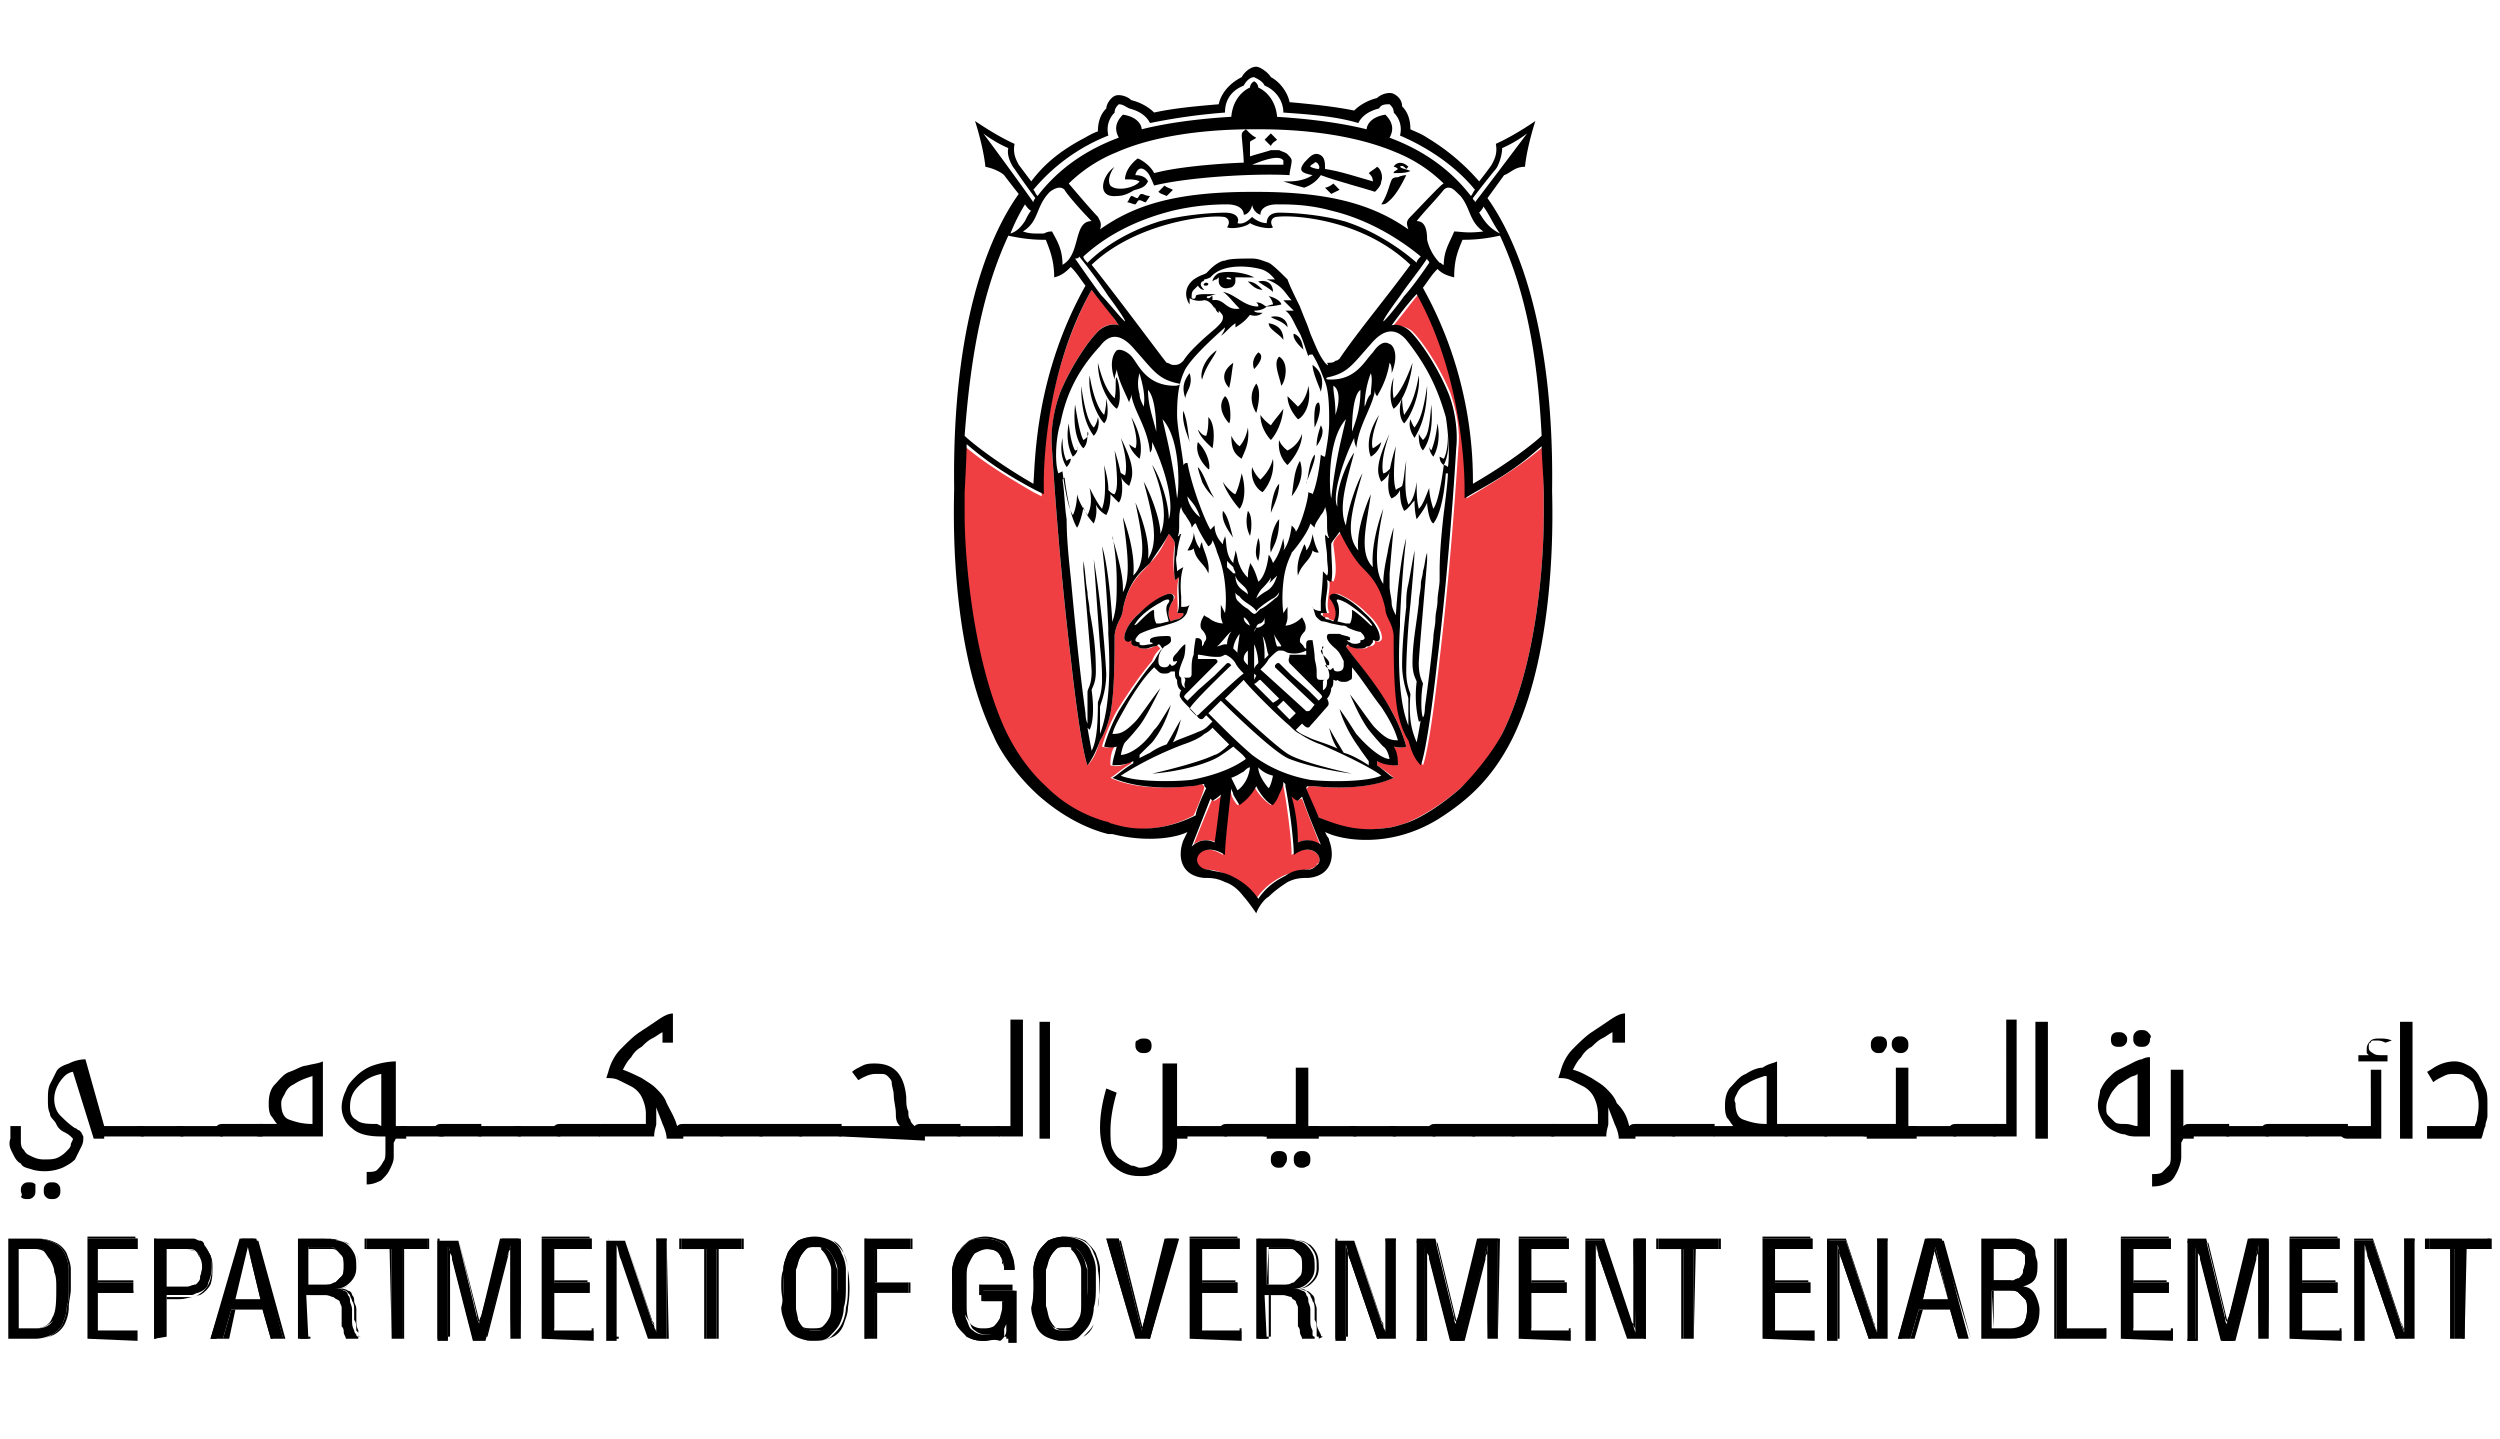 <svg xmlns="http://www.w3.org/2000/svg" width="139" height="80"><path style="stroke:none;fill-rule:nonzero;fill:#ef3f43;fill-opacity:1" d="M85.836 24.809c-.7.582-1.395 1.16-3.711 2.554l-.582.344v-.46s.121-5.915-2.656-10.895c-.239.23-.817 1.039-1.399 1.738.352 0 .817.113 1.047.344.582.578 1.508 1.972 2.086 3.363.344.93.578 2.09.461 3.129 0 0-.348 5.918-1.039 11.715-.578 5.214-.926 5.91-.926 5.91-.351-.461-.582-1.043-.699-1.39 0 0-.348-.462-.578-1.509-.23-1.16-.23-3.25-.23-4.289 0 0 0-.347-.235-.812-.113-.23-.227-.465-.227-.696-.351-1.625-1.046-2.09-1.507-2.55a6.86 6.86 0 0 1-1.047-1.739c-.23.23-.461.461-.461.696.117.925.23 1.62 0 2.082 0 0-.117-.11-.23-.11.113.578-.231 1.27 0 1.852h-.348v.117c0 .117.117.117.23.117 0 0 .117 0 .117.114 0 0 .114 0 .348.117.113-.348.113-.809-.117-1.16-.117-.23 0-.465.347-.348.465.23.93.46 1.508 1.043.809.695.922 1.394.809 1.508-.117.117-.23.117-.348 0v.117c0 .113-.117.23-.347.23-.114.118-.23.118-.461.118-.23 0-.47-.118-.47-.118s-.109 0-.109-.117l-.234.117c.582.813 1.738 2.204 2.55 3.598a8.954 8.954 0 0 1 .81 1.969s-.348.113-.7 0c.121.46.239.812.239 1.043-.348 0-.817-.114-1.16-.23v.23c.343.23.812.578.921.695-1.847.813-4.394.465-4.394.465h-.352s0 .113-.117.113c.117.465.578 1.395.7 1.625 1.155.578 2.195.809 3.82.578 0 0 .23 0 .921-.23.7-.23 2.09-1.04 3.133-1.973 1.274-1.156 2.082-2.433 2.317-3.011 1.968-3.942 2.316-9.739 2.316-12.06V24.81ZM66.37 45.336c.113-.238.461-1.047.582-1.508 0-.117 0-.117-.121-.234-.23 0-.46.117-.691.117-.118 0-2.664.348-4.403-.465.23-.117.578-.465 1.16-.809v-.117c-.347.23-.812.348-1.16.23 0-.23 0-.695.23-1.042-.46.113-.695 0-.695 0s.235-.93.813-1.969c.582-.93 1.273-1.977 1.969-2.785.113-.348.347-.582.347-.582l.114-.113c-.11-.118-.11-.118-.23-.235 0 .117-.118.117-.118.117-.23.118-.344.118-.461.118-.23 0-.348 0-.46-.118-.235 0-.235-.117-.349-.23v-.117h-.347c-.117-.114 0-.813.808-1.508.582-.461 1.047-.813 1.508-1.043.348-.117.578.117.348.348-.23.351-.348.812-.117 1.16.23-.117.347-.117.347-.117.118 0 .23-.114.348-.23v-.118h-.348c.118-.344-.117-1.39.118-1.973-.118 0-.118.121-.235.121-.113-.582-.113-1.507 0-1.972 0-.117-.113-.348-.344-.578-.234.46-.464 1.043-1.046 1.62-.348.462-1.157.926-1.504 2.551 0 .23-.114.465-.23.696-.231.465-.231.812-.231.812 0 1.04 0 3.13-.235 4.29-.226 1.046-.578 1.507-.578 1.507-.117.348-.23.926-.695 1.39 0 0-.352-.695-.93-5.91-.691-5.683-1.039-11.593-1.039-11.593-.117-1.047.117-2.32.461-3.25.578-1.39 1.508-2.785 2.086-3.363.348-.344.7-.461 1.16-.344l-.23-.352c-.348-.578-.813-1.047-1.278-1.625-2.777 4.989-2.777 10.903-2.777 10.903v.578l-.461-.23c-2.207-1.278-3.133-1.973-3.824-2.555 0 .582-.117 2.668-.117 2.668v1.277c0 2.32.464 8.117 2.316 12.055.23.468.926 1.859 2.316 3.02a7.61 7.61 0 0 0 3.364 1.968c.11 0 .23.117.34.117a6.343 6.343 0 0 0 4.523-.578Zm1.274 1.504c0-.695.117-1.742.347-2.664-.23.23-.46.344-.46.344s-.118 0-.118-.114a71.68 71.68 0 0 0-1.043 2.551c.23-.23.813-.348 1.274-.117Zm0 0"/><path style="stroke:none;fill-rule:nonzero;fill:#ef3f43;fill-opacity:1" d="M71.816 47.535c0-.695-.23-2.664-.46-3.824v-.113l-.118-.121c-.117.234-.117.464-.234.699-.113.23-.344.582-.344.582s-.582-.352-.93-1.047c-.347.695-.808 1.047-.93 1.047 0 0-.23-.238-.34-.582 0-.117-.12-.235-.12-.348-.117 1.16-.461 3.012-.344 3.707-1.043-.695-1.738 0-1.512.461a.64.64 0 0 0 .582.352c.348 0 .813.117 1.274.347.46.23 1.043.578 1.508 1.278.465-.7 1.043-1.047 1.507-1.278.461-.23.922-.23 1.27-.347a.874.874 0 0 0 .582-.23s0-.122.117-.122c.23-.46-.469-1.156-1.508-.46Zm0 0"/><path style="stroke:none;fill-rule:nonzero;fill:#ef3f43;fill-opacity:1" d="M72.164 44.52s-.117-.114-.348-.23c.118.812.23 1.855.348 2.55.465-.23.93-.113 1.273.234 0 0-.69-1.738-1.042-2.668-.118 0-.23.114-.23.114Zm0 0"/><path style="stroke:none;fill-rule:nonzero;fill:#000;fill-opacity:1" d="M76.91 26.32s-.23-.582.348-2.203c-.809 1.738-.692 2.203-.461 2.668.348-.238.46-.469.582-.816-.234.238-.352.347-.469.347Zm-.578-1.394s-.23-.348.348-1.856c-.926 1.395-.461 2.32-.461 2.32s.46-.23.578-.812c-.23.23-.465.348-.465.348Zm3.246-2.434c-.113 1.508-.23 1.738-.46 1.973a1.54 1.54 0 0 1-.235-.348c0 .23 0 .692.234.926.344-.465.578-1.273.461-2.55Zm-.23-1.043c-.235 1.621-.461 1.973-.7 2.32-.113-.12-.23-.46-.23-.46-.113.34 0 .691.23 1.039.348-.578.7-1.391.7-2.899ZM78.07 23.07c-.113-.46-.113-.922-.113-.922-.23.579-.117 1.16.113 1.391.348-.352.926-1.629.817-2.668-.239 1.39-.582 1.856-.817 2.2Zm-.582-.922c-.11-.468 0-1.16 0-1.16-.23.578-.23 1.39 0 1.739.469-.348.93-1.395 1.047-2.555-.465 1.277-.808 1.738-1.047 1.976Zm1.977 2.66c0 .352.23.583.23.583s.461-.696.23-1.852c-.116 1.04-.347 1.504-.347 1.504s-.113-.117-.113-.234Zm.578.583c0 .347.23.464.23.464s.348-.578.23-1.625c0 .93-.23 1.278-.23 1.278Zm-19.809-.926c-.12-.235-.234-.578-.46-1.973-.122 1.278.109 2.086.46 2.434.23-.23.23-.578.23-.926.118.117 0 .348-.23.465Zm.578-.695c-.23-.235-.46-.7-.699-2.32 0 1.507.352 2.32.7 2.78.23-.23.347-.69.23-1.043 0 .122-.113.461-.23.583Zm.579-.7c-.23-.23-.578-.812-.809-2.199-.117 1.156.461 2.317.809 2.664.234-.226.234-.808.12-1.387 0 .11 0 .461-.12.922Zm.582-.922c-.235-.238-.582-.582-.93-1.976 0 1.16.582 2.207 1.047 2.555.23-.235.23-1.16 0-1.739-.117 0 0 .692-.117 1.16Zm-2.2 2.899s-.238-.352-.351-1.508c-.23 1.156.23 1.852.23 1.852s.348-.23.235-.582c.113.238-.114.238-.114.238Zm-.468.578s-.23-.352-.23-1.277c-.231 1.043.234 1.62.234 1.62s.226-.23.226-.46c-.113 0-.23.117-.23.117Zm3.246.809s-.235-.118-.348-.23c.113.343.23.577.578.812.23-.582.348-1.047-.465-2.668.465 1.507.235 2.086.235 2.086Zm.578-1.508s-.23-.117-.348-.23c.117.464.578.812.578.812s.348-.93-.46-2.32c.46 1.39.23 1.738.23 1.738Zm4.055 6.957c.117-.7-.348-1.39-.348-1.738-.113.117-.113.347-.113.347-.239-.23-.348-.808-.348-.93 0 .465-.234.813-.352 1.043.122 0 .235 0 .348-.113.113.692.582.813.813 1.39Zm5.445-1.278s0-.23-.113-.343c-.121.343-.47.922-.352 1.738.23-.695.691-.816.813-1.395.117.118.23.118.347.118-.117-.23-.23-.461-.347-1.04 0 .11-.122.692-.348.922Zm-4.055-.69c-.113-.235-.234-1.161-.578-1.509-.117.578.344 1.157.578 1.504Zm2.086.808c.117-.348.461-.696.461-1.856-.344.348-.582 1.395-.46 1.856Zm-.7.46c.118-.46.118-1.038 0-1.269-.112.461-.23.926 0 1.27Zm-.46-1.386c.117-.461.117-1.16-.117-1.39-.113.46-.113.929.117 1.39Zm3.594-4.52c-.348.461-.348 1.391-.469 1.621 0-.113.582-1.39.469-1.62Zm0-1.507s.46-.93.23-1.391c-.347 0-.23 1.39-.23 1.39Zm-1.508 2.085s.809-.808.809-1.738c-.23.692-.813.93-.813.93s-.344-.238-.465-.582c-.113.926.469 1.39.469 1.39Zm1.617-1.046c.234-.344.469-.809.234-1.16-.113.351-.234.699-.234 1.16Zm-2.543 3.714c.117-.347.461-.93.461-1.625-.344.348-.46 1.278-.46 1.625Zm1.156-.93c.461-.577.7-1.277.461-1.968-.343.578-.343 1.273-.46 1.969Zm-1.039-2.085c-.117.46-.347.812-.699 1.16a1.794 1.794 0 0 1-.46-.7c-.118.817.343 1.278.581 1.395.23-.234.692-.925.578-1.855Zm-2.09 1.969c-.117 0-.578-.461-.695-.692.117.461.695 1.274.926 1.504.121-.113.46-.812.121-1.973-.121.582-.238.93-.352 1.16Zm-2.78-5.329c0-.351.464-.699.234-1.398-.465.582-.348 1.047-.235 1.398Zm.925 4.637c.234.461.469.692.7.922-.348-.46-.579-1.39-.93-1.738 0 .117.12.468.234.816Zm-.23-2.207c-.23.813.582 1.508.582 1.508.117.121.117-.813-.582-1.508Zm.582-1.39c0 .347 0 .699-.118 1.042-.23 0-.343-.23-.46-.343.117.46.695.922.808 1.039.117-.578.117-1.39-.23-1.738Zm-.348-2.086c.23-.813.695-1.274.809-1.625-.81.582-.922 1.394-.81 1.625Zm-.691 3.476c-.122-.691-.122-1.156-.352-1.738-.117.695.348 1.625.348 1.738Zm1.964-2.55c-.578.699.23 1.507.23 1.507.118-.113.118-1.273-.23-1.508Zm.461-1.856c-.808.578-.46 1.16-.23 1.394.117-.464.117-.695.23-1.394Zm.47 5.336c.112-.348.46-.813.343-1.738-.113.695-.461 1.039-.461 1.039s-.234-.114-.461-.579c0 .817.23 1.047.578 1.278Zm3.937-5.219c0 .461.46 1.39.46 1.508 0-.117.348-.926-.46-1.508Zm-1.043-1.738c-.118.347.582.926.582.926-.121 0 0-.696-.582-.926Zm.812 2.898c-.121.813-.582 1.16-.582 1.16l-.578-.582c0 .7.578 1.282.578 1.282.113 0 .813-.582.582-1.86Zm-1.625-1.62c-.344.343 0 1.042.117 1.62.23-.23.461-1.277-.117-1.62Zm.234-.93c0-.348-.117-.81-.816-.926 0 .347.582.578.816.925Zm-.695-1.278c.117.121.695.234.926.582 0-.46-.465-.695-.926-.582Zm-.7 1.973c-.46.465-.23.926-.23.926s.7-.692.23-.926Zm.7 4.87s.578-.577.695-1.737c-.234.343-.464.578-.695.921 0 0-.347-.23-.582-.578 0 .817.582 1.395.582 1.395Zm-.812-3.136c-.578.817 0 1.629 0 1.629s.351-1.16 0-1.629Zm.113-5.676c.117.118.578.348.816.578 0-.46-.347-.699-.816-.578Zm.238.461c-.238-.23-.469-.46-.816-.46.234.23.465.46.816.46Zm1.04.817c0-.121-.235-.352-.7-.47.121.118.238.349.238.47-.117 0-.347.113-.468.113.12 0 .468 0 .93-.113Zm-4.286-1.16s-.117.113.113.113c.118 0 .118-.113.118-.113s-.118-.118-.23 0Zm4.05-8.004-.343-.348c-.12.117-.234.234-.347.348.113.117.226.23.347.347.117-.23.23-.23.344-.347Zm-1.964 7.656h.691c-.69-.348-1.62-.348-1.968-.235-.23.114-.348.344-.348.465.117-.12.23-.12.23-.12l.118-.11v.23c0 .23.234.461.578.348.234 0 .347-.23.347-.348v-.234h.352Zm-.578.11s-.121 0 0 0c-.121 0-.352 0-.238-.11 0 0 .238 0 .238.11 0-.11 0-.11 0 0Zm3.355-6.606c0-.11-.117-.23-.23-.348-.117-.113-.23-.113-.465-.23h-.46c-.349.117-.813.23-1.161.347v-.808c.117-.117.23-.117.348-.23-.23-.118-.348-.239-.578-.47-.118.122-.23.122-.23.352 0 .117.112 1.156.112 1.504-.113 0-3.246.117-4.98.582-.234-.465-.813-.809-.926-.809-.578.461-.695.922-.695 1.157.347 0 .578 0 .808.113-.23.351-1.27.582-1.62.234-.227-.347.113-.925.234-1.043-.7.461-1.043 1.739.117 1.621.578 0 .922-.343 1.039-.343.46-.117.578-.239.7-.47 0 0-.122-.347-.7-.347 0-.113.23-.691.7-.113.108.113.339.691.339.691 1.855-.46 5.562-.691 7.531-.578 0-.23.117-.578.117-.812Zm-.46.234h-1.739c.582-.234 1.504-.582 1.738-.234Zm-8.11 1.856c-.117 0-.234-.121-.348-.121-.117.12-.117.238-.23.351.113 0 .344.117.46.117.118-.117.118-.23.231-.23.118 0 .23.113.348.113l.234-.348c-.234 0-.351-.113-.464-.113-.118 0-.118.11-.23.23Zm14.242-1.391c.352 0 .7 0 .93-.117-.23-.113-.461-.113-.578-.235.117-.117.23 0 .347.122l.118-.122c-.348-.347-.696-.23-.817 0 .121 0 .239.122.239.122-.118.113-.239.113-.239.23Zm-.23.691c-.11.348-.23.7-.461 1.047.113 0 .23 0 .348-.117.464-.348.812-1.043 1.043-1.508 0 0-.231 0-.461.117-.348 0-.348.118-.47.461Zm-3.586.118c.113.12.23.234.344.347l.464-.226c-.117-.121-.23-.239-.347-.352-.117.113-.348.23-.461.23Zm0 0"/><path style="stroke:none;fill-rule:nonzero;fill:#000;fill-opacity:1" d="M76.566 9.273c-.117.122-.347.235-.464.352.117.113.23.23.23.46-.809-.23-1.852-.577-2.66-.69 0-.352 0-.7-.348-.817-.347-.113-.578.235-.812.465-.348.465-.117.582.465.695-.348.235-.813.348-1.278.348h-.344c.344.117.692.23 1.16.348.34-.118.692-.348.922-.696.926.348 2.317.696 3.012.926.117-.11.348-.348.348-.578.113-.23 0-.691-.23-.813Zm-3.242.122s-.117 0 0 0c-.23 0-.469-.122-.469-.122 0-.117.122-.117.239-.23.113-.117.344.23.23.352Zm-8.918 1.27c.114.12.23.12.461.233.117-.113.23-.234.348-.343-.23-.121-.348-.121-.465-.239-.113.118-.23.239-.344.348Zm0 0"/><path style="stroke:none;fill-rule:nonzero;fill:#000;fill-opacity:1" d="M86.297 27.246c.117-8.812-1.856-13.793-3.594-16.23l.926-1.278c.351-.113.582-.465 1.16-.465.117-1.156.578-2.546.578-2.546s-1.156.808-2.199 1.27c.113.581-.117.929-.23 1.16 0 0-.235.35-.696.929a11.955 11.955 0 0 0-2.894-2.43c-.348-.238-.7-.351-.93-.468 0-.461-.113-.93-.461-1.274 0-.348-.23-.578-.469-.695-.23-.121-.691 0-.922.23-.464.117-.925.348-1.273.696-1.16-.23-2.316-.348-3.594-.465-.113-.582-.578-1.16-1.039-1.39-.12-.231-.582-.58-.812-.58-.348 0-.696.349-.809.58-.7.347-1.16.929-1.277 1.507-1.39.117-2.547.23-3.594.46-.34-.343-.809-.577-1.27-.69-.23-.231-.695-.348-.925-.231-.235.113-.461.46-.461.691-.352.348-.469.813-.469 1.278-.348.113-.691.347-.926.46-1.273.7-2.082 1.395-2.781 2.32l-.695-.925c-.114-.234-.344-.582-.23-1.16-1.04-.465-2.2-1.273-2.2-1.273s.46 1.39.578 2.546c.578.122.926.352 1.04.465 0 0 .35.465.812 1.047-1.739 2.43-3.707 7.418-3.59 16.344 0 .816-.348 8.582 2.199 13.8.23.579 1.047 1.97 2.434 3.247 1.16 1.043 2.55 1.851 3.937 2.199h.234c1.852.465 3.473.234 4.168-.117l-.117.238-.113.23c-.348.926-.117 1.97 1.16 2.087.348 0 .692 0 1.156.23.348.113.692.348 1.043.812.118.118.465.579.696.926.113-.347.46-.808.691-.926.352-.347.7-.582 1.047-.812.46-.23.809-.23 1.16-.23 1.27-.118 1.504-1.157 1.156-2.086 0 0 0-.118-.117-.235l-.113-.234c.922.469 3.586.93 6.254-.692 1.855-1.16 3.125-2.437 4.172-4.523 2.547-5.219 2.199-13.098 2.199-13.797Zm-.582-3.016c-.23.235-1.617 1.395-3.82 2.668 0-1.273 0-5.91-2.782-10.898.352-.465.465-.695.813-1.047.23.238.46.352.926.469 0-1.047.23-1.508.464-2.09.348 0 1.043 0 2.082-.23 1.391 3.011 2.086 6.492 2.317 11.128Zm-7.41 3.829c-.118-.348-.235-.813-.118-2.434-.117.582-.117 1.043-.23 1.39-.117.114-.23.114-.348.231 0-.117-.234-.348 0-2.437-.699 2.207-.347 2.789-.234 2.902a.887.887 0 0 0 .465-.465c0 .7.117.93.23 1.16.235-.117.348-.347.578-.578 0 .695.118 1.04.118 1.04s.46-.579.582-.923c0 .23.117 1.043.343 1.16.582-.699.696-2.785.696-2.785h.117c0 .465-.23 2.203-.23 2.203-.118 1.043-.231 2.204-.231 3.243v.468c0 .348-.117.809-.117 1.16 0 .348-.117.692-.117 1.04 0 .351-.114.699-.114 1.046-.132 1.278-.289 2.551-.468 3.825 0 0 0 .465-.11.578-.12-.23-.12-1.274 0-1.852 0-.117-.234-.347-.234-1.16 0-.348.344-4.176.465-5.684v-.578.118c-.121.347-.121.695-.235 1.039 0 .238-.113.468-.113.699 0 .347-.113.7-.113 1.043-.121 1.156-.352 2.203-.352 3.363 0 .691.23.93.23 1.043-.117.926 0 1.738.122 2.207.11 0 .11-.121.11-.121-.11.7-.231 1.277-.231 1.277-.23-.578-.461-1.156-.348-2.668 0-.117-.23-.464-.23-1.277 0-.926.117-2.777.23-3.707.117-1.277.23-2.55.23-3.016 0-.113 0-.582 0 0-.113.578-.23 1.278-.343 1.856-.118.46-.118.812-.118 1.277-.117 1.043-.23 2.2-.23 3.242 0 .93.348 1.739.348 1.856v1.508c-.118-.348-.696-1.625-.465-5.563v-.347c.117-2.672.347-4.524.347-4.524-.23.813-.46 2.434-.578 4.29-.12-.231-.234-.462-.234-.696 0-.235-.113-.582-.113-.926v-.7c.113-1.39.226-2.55.226-2.55s-.23.695-.34 1.395c-.12.578-.238 1.156-.238 1.738-.578-.813-.344-2.438 0-4.176-.23.578-.691 2.086-.578 3.246-.809-.808-.344-2.32-.113-4.058-.465 1.046-.809 2.32-.696 3.132-.691-.812-.46-1.972.23-4.293-.343.582-.812 1.973-.921 2.899-.469-1.04.11-2.664.461-4.055-.348.465-1.043 1.969-.93 3.016-.347-.582.348-2.668.93-3.828 0 .347.117.46.117.578.113-1.278.922-2.317 1.04-3.246 0 .117 0 .23.116.347.344-.578.582-1.156.692-1.855.12.117.12.348.12.578.462-1.156 0-1.621-.12-1.621-.344-.23-.692.121-.926.465-.46.465-.922 1.508-2.316 1.508-.23 0-.344 0-.23-.114 1.155-.238 1.39-.699 2.433-1.86.578-.694 1.27-1.038 1.969-.23 1.39 1.739 1.855 3.13 2.199 4.29.117.699.234 2.085.117 2.78-.117-.113-.23-.113-.23-.113s-.231 1.97-.583 2.434c-.113-.344-.226-.812-.226-1.16-.238.578-.348.93-.578 1.16-.121-.465-.121-.926-.121-1.504-.118.922-.348 1.16-.461 1.274Zm-3.473-4.75c-.238 1.039-.582 2.316-.816 4.402-.114-.465-.23-3.242.816-4.402Zm-.7-1.86c.231.117.462.578.118 1.621 0-.922-.117-1.16-.117-1.62Zm1.509.23c0 .813-.118 1.391-.47 2.321 0-1.043.122-2.09.47-2.32Zm.23.93c0-.582.117-1.277.348-1.859.113.352 0 .816 0 1.16-.23.238-.23.469-.348.7Zm-2.086 8.348c0 .465.117.809 0 1.047l-.23-.238s0 .578-.118 1.625v.582c-.23 0-.46-.118-.46-.23.117.23.117.46.23.577.117.114.23.23.348.23.117 0 .46.114.46.114l.579.117c.117 0 .238 0 .347.121.235.11.582.23.7.23.113.11.23.231.23.348 0 .114-.23.114-.23.114v.117c-.118.113-.47.113-.582 0-.114 0-.114-.117-.227-.117h.23v-.114c0-.117-.351-.117-.582-.238h-.464c-.114 0-.23 0-.23.121 0 0-.114.23.464.696l.113.113c.117.117.23.351.348.582v.23c0 .235-.117.348-.348.348-.347 0-.113-.348-.347-.113-.114.113-.344-.235-.344-.235h.23v-.113c0-.117-.117-.23-.23-.348-.117-.12-.234-.234-.234-.347.234-.235.117-.235.117-.235-.118 0 0 .461.117.813.23.578.344.926.113 1.047 0 .23 0 .46-.23.578v-.469s0-.11.117-.11h-.234c-.114 0-.231 0-.231-.237v-.231c0-.348-.113-.578-.113-.809 0-.234-.117-.93-.117-.93h-.122c-.109 0-.23 0-.23.231v.239c-.11 0-.11-.122-.23-.239-.118-.113-.118-.113-.118-.23 0-.23.239-.461.239-.461.109-.117.109-.348 0-.578l-.121-.235c-.461.465-.926.465-.926.465s.117-.234.117-.46v-.583l-.23.344s-.118-.691 0-1.738c.113-1.043.46-1.504.46-1.621.23-.235.926-1.16 1.04-1.622l.238.23c0-.233.23-.468.344-.698.117-.114.234-.348.234-.461.113.347.113.578.113.926 0 .343 0 .582.117.812 0 0-.117 0-.117-.117-.113 0-.113-.113-.113-.113 0 .46.113.921.113 1.273Zm.578 2.547c-.113-.23 0-.23.469 0 .23.121 1.04.7 1.387 1.16.113.117.113.238-.117 0-.348-.344-1.04-.922-.926-.691 0 .23 0 .46-.114.691h-.234l-.465-.113c.117-.348.117-.809 0-1.047Zm1.739 7.074c0-.117-.114-.23 0 0 .23.234.117.121 0 0 .464.582.808.93.808.93s.238.113.348.691c-.344 0-1.04-.46-1.848-1.39-.238-.348-.347-.579-.93-1.387.114.46.461 1.277 1.043 2.086.23.347.579.812.579.812v.23c-.348-.23-.926-.577-1.391-.695-.348-.578-.695-1.156-.809-1.394.114.469.23.816.461 1.16-.46-.23-1.27-.46-1.508-.578-.23-.113-.578-.234-.808-.465l.348-.348.12.118s.231.23.34 0c.122-.118.817-.926.93-1.047.117-.11.117-.23 0-.461a.876.876 0 0 0 .23-.578c.118-.117.118-.235.118-.461.117 0 .117.11.23 0 .117.11.23.11.348.11.121 0 .234 0 .348-.11.113 0 .113-.121.113-.239v-.46c.582.699 1.16 1.62 1.625 2.199.691 1.047.812 1.508.93 1.86-.47 0-.7-.118-1.278-.7-.23-.23-.926-1.27-1.39-1.852.351.813.695 1.508 1.043 1.97Zm-6.485 1.395c-.816-.696-1.625-1.512-2.433-2.32l.695-.696s2.898 2.898 3.82 3.242c1.508.582 3.473.817 3.473.817s-2.656-.578-3.473-1.047c-.691-.348-3.59-3.13-3.59-3.13l1.043-1.038c.23.344 1.856 1.969 2.547 2.547.235.23.348.347.578.46.348.235.817.47 1.16.583 1.856.812 3.13 1.507 3.36 1.738-.809.351-2.895.351-3.942.234-1.27-.234-2.316-.695-3.238-1.39Zm1.16 1.156c-.117.582-.238.695-.238.695-.11-.113-.578-.695-.578-1.156.117.113.348.348.816.46Zm-6.609-2.55c-.691 1.042-1.5 1.394-1.848 1.394.114-.582.23-.696.23-.696s.348-.347.81-.93c.347-.464.695-1.156 1.16-2.085-.465.578-1.16 1.62-1.391 1.855-.578.582-.813.692-1.277.692.12-.461.351-.809.93-1.852.577-.926.925-1.395 1.39-1.855.117.117.117.117.234.23.114.117.23.117.344.117.117 0 .234 0 .348-.117h.23c0 .23 0 .348.117.469 0 .11 0 .46.23.578-.112.23-.112.344 0 .46 0 .118.81.813.93 1.044.23.234.348 0 .348 0l.113-.113.348.347-.23.23c-.118.114-.23.231-.579.348-.234.114-.582.235-1.16.465l-.23.117c.347-.699.347-1.047.46-1.277-.112.117-.46.813-.808 1.39a3.43 3.43 0 0 0-.926.465l-.234.114-.46.234h.112v-.234s.348-.348.7-.692c.46-.578.808-1.277 1.039-2.086-.578.926-.692 1.157-.926 1.387Zm.93-5.099c0-.117-.114-.117-.23-.117-.118 0-.927 0-.927.23v.118c.114 0 .227.113.227 0 0 0-.11.113-.23.113-.11 0-.461.117-.579 0v-.113s-.23 0-.23-.117c0-.114.117-.23.23-.348.47-.234.93-.344 1.391-.465.348-.117.926-.23 1.156-.578.117-.117.117-.348.239-.578-.122.117-.239.117-.47.117v-.582c-.112-1.047.118-1.625.118-1.625s-.23.117-.348.23c0-.343-.117-.69 0-.921 0-.239.118-.817.23-1.16 0 0-.112 0-.112.113 0 0-.118 0-.118.117.118-.23.118-.469.118-.812 0-.348 0-.696.113-.926 0 .113.117.347.23.46.117.231.348.47.348.7.121-.121.121-.234.234-.234.117.343.465.925.696 1.273.23-.113.23-.348.23-.348s.117.235.23.582c0 .118.348.696.465 1.856.114 1.039 0 1.62 0 1.62l-.23-.46v.578c0 .23.113.461.113.461s-.347 0-.691-.23c-.117-.114-.239-.114-.348-.23l-.121.23c-.11.23-.11.468 0 .582 0 0 .234.226.234.464 0 .114-.113.23-.113.23 0 .114-.121.231-.121.231v-.23c0-.117-.11-.23-.23-.23h-.118s-.113.578-.113.921c-.117.239-.117.582-.117.817v.23c0 .23-.113.23-.23.23h-.231c.113 0 .113.122.113.122 0 .11-.113.23 0 .46-.23-.116-.23-.347-.23-.581-.23-.117-.114-.461.117-1.04.113-.238.113-.699.113-.816-.113 0-.46.465-.46.465-.118.113-.231.234-.231.352 0 .23.113.113.23.113 0 .117-.23.348-.347.23-.114-.23 0 .118-.352.118-.23 0-.34-.118-.34-.348 0-.352.11-.578.34-.813.469-.23.352-.347.352-.46Zm-.114-.93-.464.114h-.23c-.122-.23-.122-.46-.122-.691 0-.23-.578.347-.922.691-.117.117-.234.117-.117 0 .348-.578 1.16-1.039 1.39-1.16.348-.23.579-.23.465 0-.234.238-.117.582 0 1.047Zm-.464-4.866c0-.817-.582-2.32-.93-2.899.582 2.2.816 3.36.238 4.29.11-.813-.238-2.09-.7-3.134.349 1.743.7 3.247-.116 4.059.117-1.16-.344-2.664-.578-3.246.234 1.738.464 3.36 0 4.172v-.23c0-.462-.114-1.04-.23-1.508-.102-.43-.22-.852-.349-1.274v-.117s.235 1.16.235 2.55c0 .817 0 1.508-.238 2.208v.11c-.11-1.852-.34-3.59-.579-4.29 0 0 .239 1.742.348 4.527v.344c.234 3.945-.348 5.215-.46 5.566v-1.507c0-.114.347-.813.347-1.852a59.836 59.836 0 0 0-.696-6.379v-.23.23c.118 1.621.231 3.246.348 4.867.113.93.113 1.621.113 1.86 0 .808-.23 1.16-.23 1.273 0 1.508-.113 2.203-.348 2.668 0 0-.113-.582-.23-1.281l.117.121c.23-.46.23-1.39.113-2.203 0-.117.235-.348.235-1.047 0-1.156-.117-2.2-.348-3.36 0-.347-.117-.699-.117-1.046-.113-.578-.113-1.16-.23-1.739v-.113.582c.117 1.504.46 5.328.46 5.676 0 .813-.23.93-.23 1.16v1.738c-.113-.23-.113-.578-.113-.578-.348-2.55-.579-4.984-.817-7.535-.113-1.043-.23-2.203-.23-3.246-.114-.695-.114-1.504-.23-2.203l.116-.117s.23 2.086.692 2.785c.12-.117.351-.93.351-1.16.118.46.578.93.578.93s.231-.47.118-1.047c.113.23.343.464.582.578.11-.23.23-.461.23-1.16.11.12.23.234.461.468.117-.117.465-.816-.23-2.898.23 1.969.117 2.2 0 2.43-.121 0-.235-.11-.348-.23 0-.462-.113-.927-.234-1.392.12 1.625 0 2.09-.118 2.434-.113-.113-.343-.46-.691-1.16.113.582.113 1.047-.117 1.508-.23-.348-.461-.692-.582-1.16 0 .468-.11.93-.23 1.16-.344-.461-.579-2.43-.579-2.43l-.23.113c-.23-.695-.117-2.09.113-2.78.234-1.161.695-2.669 2.203-4.29.692-.93 1.39-.469 1.969.23 1.039 1.16 1.277 1.622 2.434 1.852.113 0 0 .117-.235.117-1.5 0-1.969-1.039-2.316-1.508-.23-.347-.692-.578-.922-.46-.117.113-.469.578-.117 1.62 0-.23.117-.46.117-.578.113.696.46 1.274.691 1.856 0-.117.117-.23.117-.469.114.93.926 1.86 1.04 3.25.12-.113.12-.23.12-.582.579 1.16 1.27 3.25.926 4.293 0-1.043-.578-2.55-.925-3.016.46 1.16.925 2.782.46 3.829Zm6.835.23c-.117.461-.234.926-.578 1.39-.117-.347-.238-.46-.238-.46s-.11 1.16-.578 1.5c-.23-.809-.461-1.04-.461-1.04 0 .231-.117.231-.117.813a1.809 1.809 0 0 1-.461-.695c-.121-.235-.121-.578-.234-.817 0 .239-.114.47-.114.7-.465-.461-.351-1.16-.465-1.508 0 .117-.113.23-.113.465-.234-.235-.465-.578-.465-1.047l-.23.234c-.348-.582-1.047-2.433-1.278-3.71-.117 0-.117 0-.23.116 0-.347-.348-2.085-.348-2.785 0-1.16.118-1.851.461-2.55.348-.579 1.16-1.391 2.203-2.317 0 .117-.117.348-.23.465.23-.117.46-.465.812-.695v.23c.579-.351.692-.578.809-.695.348.113.578 0 .7-.117-.122 0-.47 0-.47-.118.348 0 .579-.113.7-.23-.121 0-.235-.23-.582-.23.113.117.113.117.113.23-.809 0-1.27-.691-1.969-.813.235.122.578.582.93.93-.813.113-.813-.582-1.508-.469v-.226c-.113 0-.113.117-.23.117-.118 0-.118-.117 0-.117.117 0 .347-.113.46-.113h-.578c-.113 0-.582 0-.582.113 0 .23-.23.117-.23.117 0-.23 0-.348.121-.469l.23-.23s.118.234.348.234c-.23-.234-.23-.344-.117-.465 0 0 .117 0 .117-.117.113 0 .348-.113.348-.113.578-.695 1.851-.695 2.777-.465.461.117.7.465.813.578h-.465c.93.348 1.043.817 1.39 1.16h-.46c.23.235.343.348.578.578h-.465c.347.239.465.7.808 1.278.118.234.348.93.47 1.277-.005-.117.108-.117.23-.117.347.578.46.926.695 1.508.23.578.23 1.62.23 2.203 0 .695-.117 1.273-.23 1.969 0 0-.117 0-.234-.114-.114 1.16-.344 1.97-.461 2.2-.122-.114 0 0-.235-.114 0 .461-.465 1.973-.695 2.203 0-.12-.113-.234-.23-.347-.118 1.043-.462 1.386-.462 1.386.114-.23 0-.46 0-.69Zm.344 6.957 1.508 1.508c.348.344.348.344.23.46l-.113.118-.578-.578-.93-.816-.695-.692h-.113l-.117.113v.118l2.203 2.086c-.117.113-.239.351-.348.351h-.121c-.11-.117-2.426-2.207-2.547-2.32.121-.117.348-.348.461-.578.238-.239.469-.47.582-.47.234 0 .234 0 .465.118.46.113.809 0 1.039-.117v.23h-.926c0 .239-.113.239 0 .47Zm-3.238.113-.121-.113h-.117l-.692.691-.926.817-.582.578-.117-.117c-.113-.117-.113-.117.239-.461.109-.117 1.5-1.508 1.5-1.508.117-.117 0-.23-.114-.23h-.926v-.239c.23 0 .579.121 1.04.121.234 0 .234 0 .464-.12.114 0 .461.238.582.468.11.23.348.461.461.578-.23.114-2.43 2.203-2.547 2.32h-.12c-.11-.117-.231-.23-.34-.347 0-.234 2.195-2.32 2.316-2.438 0 .118 0 0 0 0Zm0-5.218c-.121-.114-.121-.114-.238-.23v-.349l.117.118.234.23c0 .117.114.23.114.348-.114 0-.114 0-.227-.117Zm.46 3.476c0 .121-.12.817-.12 1.047-.11-.117-.11-.117-.23-.23 0 0 0-.348.35-.817Zm-.46-.11c-.121.11-.238.462-.238.692h-.114c-.117 0-.347.117-.464.117.117 0 .695-.812.816-.812Zm.691 1.509c0-.239.118-.352.23-.47v.813c-.112-.113-.23-.23-.23-.343Zm0-2.32c.23.113.348.46.348.46s-.348-.117-.348-.46Zm.23-.466c-.23-.113-.46-.347-.577-.464-.114-.118-.114-.348-.114-.465 0 0 0 .117.23.234.231.344.696.465.927.813v.113c0-.113 0-.113.113-.23.117-.114.578-.465.816-.583.23-.113.344-.347.344-.347s0 .234-.23.347c-.114.118-.692.582-.813.582l-.23.23c-.118.118-.23 0-.465-.23Zm-.69-1.851c.109.46.69.578.69 1.039-.23-.23-.69-.348-.69-1.04Zm1.156 2.898c0-.12.113-.238.23-.238.234-.113.234-.344.234-.344v.344c-.113.117-.234.238-.464.238l-.118.23s0-.12.118-.234Zm.691 1.5c-.11.121-.11.121-.23.239 0-.47 0-.817-.11-1.278.23.348.23.926.34 1.04Zm-.809-.578c.118.235.23.7.23 1.047-.112.113-.23.23-.23.348Zm.118 1.739-.118.238v-.352Zm.23.238 1.043 1.039s-.113.117-.344.234c-.238-.234-.699-.695-1.047-1.047.23-.113.23-.226.348-.226Zm1.277 1.156.692.695c-.113.118-.23.23-.348.348-.23-.23-.46-.46-.691-.7.23-.23.347-.343.347-.343Zm-.117-3.016h-.23c-.117-.23-.117-.578-.235-.812.118.351.465.695.465.812Zm-.925-3.015a3.46 3.46 0 0 0-.465.347s.113-.347.351-.578c.11-.113.34-.347.461-.582 0 0 0 .235-.12.352.12-.121.35-.348.468-.461-.117.34-.235.691-.7.922Zm-3.59-4.172c-.348-.23-.7-.813-.7-1.16.235.347.461.465.7 1.16Zm6.949-8.582c-.348-.461-.465-.809-.817-1.621-.23-.7-.23-.578-.578-1.508-.23-.465-.578-1.16-.691-1.508-.348-.344-.813-.812-1.047-.926-.34-.117-.578-.234-.922-.234-.578 0-1.277 0-1.508.117-.23 0-.578.235-.808.461l-.235.238c-.23.114-.343.114-.691.344-.582.465-.469 1.047-.234 1.395v-.352s.343.23.812.113c.348 0 .578.47.578.47v-.118s.114.348.23.348v-.118c.118.118.235.235.235.348 0 .23-.117.348-.351.578-.114.121-.579.469-1.16 1.047-.231.23-.462.465-.692.813-.117.113-.23.23-.465.23h-.113c-.117 0-.23-.117-.348-.117-.117-.113-2.777-3.711-4.172-5.45 2.434-2.32 6.371-2.78 7.297-2.667.235 0 .469.234.235.582.234.117 1.043 0 1.273-.235.348.235 1.16.352 1.277.235-.238-.348 0-.582.23-.582.927-.114 4.747.117 7.411 2.668-1.27 1.738-3.008 3.828-3.938 5.218 0 0-.117.118-.23.118-.117.113-.234.113-.465.113.117.234 0 .117-.113 0Zm1.039-7.879c-1.273-.352-2.777-.469-3.59-.469-.582 0-.691.352-.691.582-.352 0-.7-.23-.813-.347-.117.117-.465.464-.816.347.12-.23 0-.582-.692-.582-.695 0-2.316.117-3.59.469-1.507.46-3.007 1.27-4.054 2.316-.113-.117-.23-.234-.23-.347 1.39-1.278 3.124-2.086 4.98-2.551a13.194 13.194 0 0 1 3.008-.348c.578 0 .93.23.93.578.23 0 .464-.347.464-.578 0 .114.113.461.461.578 0-.347.348-.578.926-.578.695 0 1.738 0 3.012.348 1.972.465 3.71 1.504 4.98 2.55-.11.114-.23.231-.23.348-1.04-.925-2.547-1.855-4.055-2.32Zm4.055 0c.46-.582 1.043-1.16 1.507-1.738.114-.121.23-.121.23-.121.118 0 .231 0 .462.234l.238.227c.578.699.461 1.398 1.27 1.976-.926.113-1.27 0-1.621 0-.23.582-.579 1.043-.579 1.852-.117 0-.117-.114-.23-.114a2.76 2.76 0 0 1-.695-1.277c0-.578-.121-1.039-.582-1.039Zm-.348-.238c-.23.238-.23.351-.113.699-1.973-1.39-4.403-2.086-8.457-2.086h-.23c-4.173 0-6.49.695-8.458 2.086.113-.348 0-.461-.117-.7-.348-.343-1.621-1.85-1.621-1.85a8.145 8.145 0 0 1 2.664-1.74c2.898-1.277 6.715-1.277 7.762-1.277 1.039 0 4.746 0 7.757 1.278a8.103 8.103 0 0 1 2.665 1.738c-.114 0-1.504 1.508-1.852 1.852Zm-17.723.238c-1.043 0-.582 1.852-1.62 2.43 0-.926-.348-1.391-.579-1.852-.117 0-.23 0-.46.113h-.352c-.23 0-.465 0-.809-.113.922-.578.691-1.394 1.5-2.207.469-.348.7-.23.816-.11.114.231.922 1.157 1.5 1.739Zm-.691 1.969a26.318 26.318 0 0 1 1.617 2.199c.352.469.93 1.281.93 1.394 0 .118-.926-1.043-1.278-1.394-.113-.11-.691-.926-1.5-2.086.23 0 .23-.113.23-.113ZM64.289 24c-.234-.93-.46-1.508-.46-2.32.339.347.46 1.39.46 2.32Zm-.7-1.39c-.112-.235-.23-.462-.23-.7a2.023 2.023 0 0 1 0-1.16c.118.469.348 1.16.23 1.86Zm1.048.699c1.039 1.156.925 3.937.808 4.398-.23-2.082-.578-3.36-.808-4.398Zm1.156 18.082c.348-.114.93-.348 1.16-.582.23-.11.348-.23.461-.348.23.238.578.582.926.93-.344.347-.695.578-.809.578-.926.468-3.476 1.047-3.476 1.047s1.968-.118 3.476-.817c.23-.11.578-.344 1.043-.691.227.23.578.46.696.691-.81.582-1.856.93-3.012 1.16-1.043.118-3.13.118-3.942-.23.352-.23 1.625-1.04 3.477-1.738Zm3.36 1.507c.117-.117.23-.23.347-.23-.117.93-.7 1.273-.7 1.273-.109-.23-.23-.464-.34-.695.34-.117.462-.23.692-.348Zm7.761-25.046c0-.11.578-.922.926-1.391.465-.691 1.047-1.387 1.508-2.086 0 .117.117.117.117.234-.7 1.043-1.278 1.743-1.395 1.852-.23.352-1.16 1.512-1.16 1.394Zm6.484-4.868c-.695-.347-.925-.808-1.156-1.16 0 0 .23-.23.23-.347.348.468.579 1.046.926 1.507Zm-.23-3.59c.113-.117.352-.699.352-1.16.808-.351 1.386-.816 1.386-.816s-1.39 1.855-2.894 3.828c0-.113-.121-.113-.121-.23.699-.926 1.277-1.621 1.277-1.621ZM61.625 7.536c-.113-.46 0-.926.348-1.277 0-.23.117-.344.23-.461.23 0 .348.117.578.23.465.118.926.348 1.16.813a33.17 33.17 0 0 1 4.168-.582c0-.809.465-1.27 1.043-1.5.118-.238.348-.469.578-.469.23.117.47.23.582.469.579.23 1.043.808 1.043 1.5 1.739.117 3.008.238 4.168.582.23-.465.696-.695 1.157-.813.117-.23.347-.23.582-.23.117.117.23.23.23.46.348.352.465.817.348 1.278 1.625.7 3.129 1.738 4.172 3.02-.117.11-.117.23-.23.34-1.16-1.5-2.665-2.547-4.52-3.239.117-.238.347-.699-.235-1.281-.808.121-1.039.582-1.039.813-1.394-.348-3.133-.579-4.98-.692-.117-1.277-1.047-1.629-1.047-1.629s0-.23-.23-.347c-.231.117-.231.347-.231.347s-.926.348-1.04 1.625c-1.855.113-3.593.344-4.983.696 0-.231-.23-.696-1.043-.813-.582.582-.344 1.043-.23 1.277-1.852.692-3.36 1.739-4.517 3.243-.12-.114-.12-.23-.234-.344a10.41 10.41 0 0 1 4.172-3.016Zm-6.953-.117s.582.469 1.39.816c-.113.461.235 1.04.348 1.16 0 0 .465.692 1.156 1.622 0 0-.109.117-.109.23-1.395-1.973-2.785-3.828-2.785-3.828Zm2.316 3.945s.23.348.348.348c-.117.113-.23.344-.348.578-.23.348-.46.582-.808.695.23-.578.46-1.043.808-1.62Zm-.925 1.739c1.042.23 1.734.23 2.085.23.23.582.465 1.16.465 2.09.461-.117.692-.348.922-.582.348.351.469.582.817 1.043-2.786 4.988-2.786 9.625-2.895 11.015-2.207-1.273-3.594-2.433-3.824-2.668.347-4.636 1.039-8.117 2.43-11.128Zm5.789 32.695c-.11 0-.23-.117-.34-.117a7.58 7.58 0 0 1-3.364-1.97c-1.273-1.16-1.968-2.55-2.199-3.01-1.855-3.946-2.316-9.743-2.316-12.063v-1.274s.113-1.972.113-2.668c.695.578 1.625 1.39 3.824 2.551l.465.23v-.578s-.117-5.91 2.66-10.785c.348.469.817 1.047 1.278 1.63l.23.347c-.348-.117-.808 0-1.156.344-.582.578-1.508 1.972-2.09 3.363-.344.93-.578 2.09-.46 3.246 0 0 .347 5.914 1.042 11.598.578 5.214.926 5.91.926 5.91.347-.461.578-1.043.7-1.39 0 0 .347-.462.577-1.509.23-1.16.23-3.25.23-4.289 0 0 0-.347.231-.812.117-.23.23-.465.23-.696.348-1.625 1.047-2.09 1.508-2.55.465-.7.809-1.16 1.043-1.621.23.23.344.46.344.578 0 .465-.113 1.39 0 1.972.117 0 .117-.12.238-.12-.12.581.11 1.628-.12 1.972h.347v.117c-.113.117-.227.23-.348.23 0 0-.117 0-.347.118-.23-.348-.114-.809.117-1.16.113-.23 0-.465-.348-.348-.578.23-1.039.582-1.504 1.043-.812.695-.93 1.394-.812 1.508.117.117.23.117.347 0v.117c0 .113.114.23.352.23.11.118.23.118.46.118.118 0 .349-.118.462-.118 0 0 .117 0 .234-.117.114 0 .114.117.23.235l-.116.113s-.23.351-.348.582c-.692.809-1.39 1.855-1.969 2.785-.578 1.04-.812 1.969-.812 1.969s.347.113.699 0c-.117.46-.238.808-.238 1.039.351 0 .699 0 1.16-.23v.12c-.578.34-.922.692-1.16.81 1.855.812 4.293.46 4.402.46.234 0 .469-.113.7-.113 0 .113 0 .113.112.23-.23.465-.582 1.274-.582 1.508-1.617.813-3.238.926-4.632.465Zm5.449-1.39.113.113s.23-.114.465-.344c-.117.922-.234 1.969-.348 2.664-.465-.23-.926-.113-1.277.234Zm6.023 3.59c0 .12 0 .12 0 0-.23.237-.347.35-.578.35-.351 0-.812 0-1.277.348-.461.23-1.04.578-1.508 1.278-.461-.7-1.04-1.047-1.504-1.278-.465-.23-.926-.23-1.273-.347a.639.639 0 0 1-.582-.352c-.23-.46.46-1.156 1.507-.46 0-.696.23-2.552.348-3.712 0 .117.113.235.113.352.118.23.348.582.348.582s.582-.352.93-1.047c.347.695.808 1.047.925 1.047 0 0 .23-.238.344-.582.121-.235.238-.465.238-.7l.114.122v.113c.23 1.156.465 3.016.465 3.824.921-.695 1.62 0 1.39.461Zm-1.16-1.157c0-.813-.117-1.742-.348-2.55.23.23.348.23.348.23l.23-.23c.348 1.046 1.043 2.667 1.043 2.667-.343-.23-.812-.348-1.273-.117Zm13.668-18.086c0 2.32-.348 8.117-2.316 12.055-.235.468-1.043 1.742-2.317 3.02-1.043.925-2.316 1.737-3.129 1.968-.691.23-.922.23-.922.23-1.625.23-2.668-.113-3.824-.578-.23-.578-.469-1.043-.699-1.625 0 0 0-.113.121-.113h.348s2.66.348 4.394-.465c-.23-.117-.578-.465-.922-.695v-.23c.461.23.813.23 1.16.23 0-.23 0-.696-.238-1.043.469.113.7 0 .7 0s-.231-.93-.813-1.969c-.809-1.508-1.965-2.785-2.543-3.598l.11-.117.12.117s.231.118.461.118.348 0 .465-.118c.23 0 .23-.117.344-.23v-.117c.117 0 .234.117.348 0 .117-.114 0-.813-.809-1.508-.46-.461-.926-.813-1.508-1.043-.347-.117-.578.117-.347.348.234.351.347.812.117 1.16-.23-.117-.348-.117-.348-.117s-.113 0-.113-.114c-.117 0-.117-.117-.234-.117v-.117h.347c-.23-.582.117-1.273 0-1.852 0 0 .117.11.23.11.118-.461 0-1.157 0-2.082 0-.117.235-.348.465-.696.23.461.582 1.16 1.043 1.739.348.46 1.157.925 1.504 2.55 0 .23.121.465.235.696.226.465.226.812.226.812 0 1.04 0 3.13.239 4.29.23 1.046.578 1.507.578 1.507.113.348.23.926.691 1.39 0 0 .352-.695.93-5.91.695-5.683 1.039-11.714 1.039-11.714.117-1.04-.113-2.317-.461-3.13-.578-1.39-1.504-2.784-2.086-3.362-.23-.23-.691-.461-1.043-.344.582-.817 1.16-1.508 1.39-1.738 2.778 4.98 2.665 10.894 2.665 10.894v.461l.582-.344c2.316-1.277 3.008-1.972 3.703-2.554 0 .582.12 1.859.12 2.668v1.277ZM.461 74.434v-5.567h1.508c.468 0 .812.117 1.047.238.23.11.46.34.578.579.113.23.23.578.23.921v1.047c0 .348 0 .692-.117 1.043 0 .348-.113.578-.23.93a1.42 1.42 0 0 1-.579.578c-.234.117-.582.23-.93.23Zm.582-.579h1.043c.46 0 .812-.23.93-.582.23-.347.23-.925.23-1.738 0-.23 0-.578-.117-.808 0-.235-.113-.465-.23-.7-.122-.113-.235-.343-.348-.46-.114-.122-.352-.122-.582-.122h-.93Zm0 0"/><path style="stroke:none;fill-rule:nonzero;fill:#000;fill-opacity:1" d="M2.086 74.434H.46v-5.567h1.508c.468 0 .812.117 1.047.238.23.11.46.34.578.579.113.23.23.578.23.921v1.047c0 .348 0 .692-.117 1.043 0 .348-.113.578-.23.93a1.42 1.42 0 0 1-.579.578c-.12.117-.46.23-.812.23Zm-1.625 0h1.625c.348 0 .691-.114.926-.23.234-.118.465-.349.582-.579.113-.234.23-.582.23-.93 0-.351.114-.691.114-1.043v-1.047c0-.343-.114-.578-.231-.921a1.322 1.322 0 0 0-.582-.579 2.224 2.224 0 0 0-1.04-.238H.462Zm1.625-.579H1.039v-4.41h1.047c.23 0 .46 0 .578.121.113.118.23.23.348.461.113.235.113.465.234.7 0 .23 0 .578.11.808 0 .809 0 1.39-.231 1.738-.348.352-.691.582-1.04.582Zm-1.047 0h.93c.468 0 .812-.23.93-.582.23-.347.23-.93.23-1.738 0-.23 0-.578-.113-.808 0-.235-.118-.465-.239-.7-.109-.113-.23-.343-.34-.46-.238-.122-.351-.122-.582-.122H1.04Zm3.824.579v-5.567h2.785v.578H5.441v1.86h1.973v.578H5.441v2.09h2.207v.578Zm0 0"/><path style="stroke:none;fill-rule:nonzero;fill:#000;fill-opacity:1" d="M7.648 74.434H4.863v-5.567h2.785v.578H5.441v1.86h1.973v.578H5.441v1.972h2.207Zm-2.785 0h2.785v-.579H5.441v-2.09h1.973v-.578H5.441v-1.851h2.086v-.582H4.863Zm3.707 0v-5.567h2.203c.114 0 .23.117.348.117.113 0 .23.121.23.235.114.113.231.347.348.578.114.465.114 1.047-.117 1.508 0 .23-.23.46-.578.578-.117 0-.23.12-.348.12h-1.39v2.317Zm.696-2.899h1.16c.117 0 .347-.113.46-.113.118-.117.235-.234.235-.348 0-.117.113-.347.113-.582 0-.23 0-.347-.113-.578 0-.117-.117-.23-.234-.348-.114-.12-.23-.12-.461-.12h-1.16Zm0 0"/><path style="stroke:none;fill-rule:nonzero;fill:#000;fill-opacity:1" d="M9.266 74.434H8.57v-5.567h2.203c.114 0 .23.117.348.117.113 0 .23.121.23.235.114.113.231.347.348.578.114.23.114.465.114.695 0 .352 0 .582-.11.93a1.49 1.49 0 0 1-.582.582c-.117 0-.234.11-.348.11-.23 0-.464.12-.812.12h-.695Zm-.579 0h.579v-2.317h1.39c.117 0 .23 0 .348-.113.23-.121.46-.352.578-.582.234-.465.234-1.047.121-1.508-.121-.348-.238-.578-.351-.7-.118-.109-.118-.109-.23-.23-.118 0-.235-.117-.349-.117H8.688Zm1.16-2.899h-.581v-2.09h1.16c.117 0 .347.121.46.121.118.118.235.23.235.348.113.113.113.348.113.578 0 .235 0 .465-.113.582 0 .114-.117.23-.234.348-.114.113-.23.113-.461.113Zm-.581 0h1.16c.117 0 .347-.113.46-.113.118-.117.235-.234.235-.348 0-.117.113-.347.113-.582 0-.23 0-.347-.113-.578-.117-.117-.117-.23-.234-.348-.23 0-.344-.12-.461-.12h-1.16Zm4.171-2.668h.813l1.504 5.567h-.695l-.461-1.621h-1.739l-.464 1.62h-.692Zm.344.469-.691 2.898h1.39Zm0 0"/><path style="stroke:none;fill-rule:nonzero;fill:#000;fill-opacity:1" d="M15.754 74.434h-.695l-.461-1.621h-1.739l-.464 1.62h-.692l1.617-5.566h.813Zm-.578 0h.691l-1.504-5.45h-.812l-1.504 5.45h.695l.348-1.621h1.738Zm-.578-2.204H13.09l.691-2.898Zm-1.508 0h1.39l-.699-2.898Zm4.055 2.204h-.579v-5.567h1.387c.235 0 .582 0 .813.117.23 0 .464.121.578.235.117.113.23.226.347.465.118.23.118.46.118.808 0 .348-.118.582-.348.813-.23.23-.465.347-.813.347.235 0 .348 0 .465.114.117 0 .23.117.23.238.118.11.118.23.118.34 0 .12.113.238.113.469v.578c0 .234 0 .351.117.582 0 0 0 .113.118.23 0 .117.113.117.113.117v.114h-.692c0-.114-.117-.23-.117-.348 0-.113 0-.23-.117-.344v-1.047c0-.113-.113-.23-.113-.351-.117-.11-.235-.11-.348-.23-.12 0-.234-.11-.46-.11h-1.048Zm0-3.012h1.16c.11 0 .23-.117.343-.117.118-.118.235-.23.348-.348.117-.113.117-.352.117-.582 0-.23 0-.46-.117-.578-.113-.113-.23-.23-.344-.352-.117-.11-.238-.11-.347-.11h-1.16Zm0 0"/><path style="stroke:none;fill-rule:nonzero;fill:#000;fill-opacity:1" d="M20.04 74.434h-.696c0-.114-.114-.23-.114-.348 0-.113 0-.23-.117-.344v-1.047c0-.113-.117-.23-.117-.351l-.23-.227c-.114-.113-.348-.113-.461-.113h-1.047v2.43h-.578V68.87h1.394c.23 0 .578 0 .809.117a.9.9 0 0 1 .578.23c.113.118.23.231.348.466.113.23.113.46.113.812 0 .348-.11.578-.348.809-.23.234-.46.347-.691.347.113 0 .347 0 .46.114.118 0 .231.12.231.238.117.113.117.23.117.344 0 .117.122.234.122.465v.582c0 .23 0 .347.109.578v.23c0 .117.121.117.121.117Zm-.696 0h.695v-.114c-.117 0-.117 0-.117-.117s0-.117-.113-.23c0-.23 0-.47-.118-.582v-.579c0-.117 0-.347-.117-.468 0-.11-.113-.23-.113-.34l-.23-.238c-.118 0-.235-.114-.465-.114.347 0 .578-.117.808-.347.235-.23.348-.461.348-.813 0-.23 0-.578-.113-.808-.118-.239-.235-.348-.348-.47-.23-.109-.348-.23-.578-.23-.235 0-.469-.117-.813-.117h-1.394v5.453h.582v-2.437h1.047c.23 0 .343 0 .46.12.118 0 .231.11.231.231.117.11.117.23.117.348v1.043c0 .117 0 .23.117.348 0 .23 0 .347.114.46Zm-1.27-3.012h-.93v-1.977h1.27c.117 0 .234 0 .348.121.117.118.234.118.351.348.117.113.117.348.117.578 0 .235 0 .465-.117.582-.12.114-.234.23-.347.348-.118.113-.235.113-.352.113-.23-.113-.23-.113-.344-.113Zm-.93 0h1.16c.11 0 .231-.117.344-.117.118-.118.235-.23.348-.348.117-.113.117-.352.117-.582 0-.23 0-.46-.117-.578-.113-.113-.23-.23-.344-.352-.117-.11-.238-.11-.347-.11h-1.16Zm3.126-2.555h3.476v.578h-1.39v4.989h-.579v-4.985h-1.386v-.578Zm0 0"/><path style="stroke:none;fill-rule:nonzero;fill:#000;fill-opacity:1" d="M22.355 74.434h-.578v-4.989h-1.386v-.578h3.472v.578H22.47v4.989Zm-.578 0h.578v-4.989h1.391v-.578H20.27v.578h1.39Zm6.141-5.567h1.039v5.567h-.578v-5.215c0 .113-.117.347-.117.465l-.114.343-1.156 4.524h-.699l-1.16-4.524c0-.113 0-.23-.11-.343 0-.118 0-.239-.12-.348v5.215h-.579v-5.567h1.16l1.04 4.29c0 .117.117.23.117.351v.46-.46c0-.121 0-.234.12-.465Zm0 0"/><path style="stroke:none;fill-rule:nonzero;fill:#000;fill-opacity:1" d="M28.957 74.434h-.578v-5.215l-.117.347c0 .118 0 .23-.114.348l-1.156 4.52h-.699l-1.16-4.52c0-.117 0-.23-.11-.348l-.12-.347v5.215h-.579v-5.567h1.16l1.04 4.293c0 .113 0 .23.117.344v.469-.348c0-.121 0-.234.12-.465l1.04-4.293h1.039Zm-.578 0h.578v-5.45h-1.039l-1.047 4.29c0 .117-.11.23-.11.468v.461-.46c0-.118 0-.24-.12-.352l-1.157-4.524h-1.043v5.453h.582v-5.215c0 .11.11.23.11.34 0 .121 0 .239.12.352l1.157 4.523h.692l1.16-4.523c0-.113 0-.23.117-.348l.117-.465v.7Zm1.738 0v-5.567h2.778v.578h-2.083v1.86h1.97v.578h-1.97v2.09h2.2v.578Zm0 0"/><path style="stroke:none;fill-rule:nonzero;fill:#000;fill-opacity:1" d="M32.895 74.434h-2.778v-5.567h2.778v.578h-2.083v1.86h1.97v.578h-1.97v1.972h2.2Zm-2.778 0h2.778v-.579h-2.2v-2.09h1.97v-.578h-1.97v-1.851h2.086v-.582h-2.664Zm6.371-5.567h.578v5.567h-1.039l-1.507-4.407c-.122-.23-.122-.578-.235-.808v5.332h-.578v-5.567h1.043l1.504 4.52c0 .121.117.121.117.238 0 .113.117.23.117.344Zm0 0"/><path style="stroke:none;fill-rule:nonzero;fill:#000;fill-opacity:1" d="M37.184 74.434H36.14l-1.508-4.407c-.113-.23-.113-.46-.23-.812v5.219h-.583v-5.567h.93l1.504 4.524c0 .113.117.113.117.234 0 .117 0 .23.117.348v-5.106h.578Zm-1.043 0h.925v-5.45h-.578v5.102c0-.113-.117-.23-.117-.344 0-.117-.113-.238-.113-.238l-1.508-4.637h-.926v5.453h.578v-5.336c0 .348.118.582.23.813Zm1.625-5.567h3.472v.578h-1.394v4.989h-.578v-4.985h-1.387v-.578Zm0 0"/><path style="stroke:none;fill-rule:nonzero;fill:#000;fill-opacity:1" d="M39.844 74.434h-.578v-4.989h-1.387v-.578h3.473v.578H39.96v4.989Zm-.578 0h.578v-4.989h1.394v-.578h-3.472v.578h1.386v4.989Zm4.289-2.899v-.93c0-.343.113-.578.23-.921.113-.239.348-.47.582-.7.23-.117.578-.23.926-.23.344 0 .691.113.922.23.238.121.469.348.578.7.121.23.238.578.238.921v.93c0 .348 0 .813-.117 1.16 0 .348-.121.696-.234.93-.114.23-.348.46-.578.695-.23.23-.579.23-.926.23-.348 0-.7-.116-.926-.23a1.19 1.19 0 0 1-.582-.695c-.113-.352-.23-.582-.23-.93.117-.465.117-.812.117-1.16Zm3.008 0v-.93c0-.23-.11-.46-.231-.69a1.733 1.733 0 0 0-.348-.47c-.113-.11-.347-.23-.578-.11-.23 0-.465 0-.578.11-.113.121-.23.239-.351.47-.11.23-.11.46-.23.69v1.977c0 .344.12.578.12.809.11.234.23.351.344.464.234.118.348.118.582.118.23 0 .46 0 .578-.118.113-.113.23-.23.344-.464.117-.23.117-.465.117-.809.121-.348.234-.7.234-1.047Zm0 0"/><path style="stroke:none;fill-rule:nonzero;fill:#000;fill-opacity:1" d="M45.293 74.55a2.21 2.21 0 0 1-.926-.23c-.234-.234-.469-.465-.582-.695-.117-.352-.23-.582-.23-.93 0-.351-.117-.691-.117-1.16 0-.347 0-.691.117-.93 0-.343.113-.578.23-.921.113-.239.348-.47.582-.7.23-.117.578-.23 1.04-.23.347 0 .695.113.925.23.234.121.461.348.582.7.117.23.23.578.23.921v.93c0 .348 0 .813-.113 1.16 0 .348-.117.696-.238.93-.11.23-.34.46-.578.695-.113.114-.461.23-.922.23Zm-1.738-3.015c0 .348 0 .809.113 1.16 0 .348.117.696.23.93.118.23.348.46.582.695.235.23.579.23.926.23.348 0 .696-.116.926-.23.234-.117.461-.347.582-.695.117-.352.23-.582.23-.93a6.255 6.255 0 0 0 0-2.09c0-.343-.113-.578-.23-.921-.121-.239-.348-.47-.582-.7a2.153 2.153 0 0 0-.926-.23c-.465 0-.691.113-.93.23-.23.121-.46.348-.578.7-.113.23-.23.578-.23.921-.113.239-.113.582-.113.93Zm1.738 2.438c-.234 0-.465 0-.578-.118a1.452 1.452 0 0 1-.348-.464c-.12-.23-.12-.465-.12-.809v-1.973c0-.234.12-.464.233-.695.118-.23.235-.348.348-.469a.917.917 0 0 1 .578-.23c.23 0 .465 0 .578.234.118.117.23.235.348.465.121.23.121.461.234.691v1.977c0 .344-.113.578-.113.809a1.679 1.679 0 0 1-.351.464c-.348.118-.579.118-.809.118Zm0-4.641c-.234 0-.465 0-.578.113-.117.121-.238.239-.348.47-.12.23-.12.46-.234.69v1.86c0 .347.113.578.113.808.121.23.234.352.352.47.117.112.343.112.578.112.23 0 .46 0 .578-.113.117-.117.23-.238.348-.469.113-.23.113-.46.113-.808v-1.86c0-.23-.113-.46-.23-.69-.114-.231-.231-.349-.348-.47.117-.11-.114-.11-.344-.11Zm2.777 5.102v-5.567h2.551v.578h-1.973v1.86h1.856v.578h-1.856v2.55Zm0 0"/><path style="stroke:none;fill-rule:nonzero;fill:#000;fill-opacity:1" d="M48.77 74.434h-.583v-5.567h2.547v.578h-1.968v1.86h1.855v.578H48.77Zm-.7 0h.578v-2.551h1.856v-.578h-1.856v-1.86h1.973v-.578h-2.55Zm8.34 0h-.46v-.809c-.118.23-.231.578-.47.695-.23.114-.46.23-.808.23-.461 0-.692-.116-.926-.23-.23-.234-.46-.465-.578-.695-.113-.352-.234-.582-.234-.93v-1.968c0-.352.12-.582.234-.93.117-.23.348-.465.578-.692.234-.238.578-.238.926-.238.578 0 .93.117 1.277.469.348.348.461.691.461 1.27h-.578c0-.344-.113-.579-.23-.81-.122-.23-.348-.347-.813-.347-.348 0-.578.117-.695.235-.114.113-.348.343-.348.578-.113.23-.113.465-.113.812v1.508c0 .23 0 .578.113.809.117.234.117.464.348.582a.9.9 0 0 0 .578.23c.23 0 .469 0 .7-.117.108-.113.23-.23.347-.461.113-.121.113-.352.113-.582v-.7h-1.273v-.577h1.851Zm0 0"/><path style="stroke:none;fill-rule:nonzero;fill:#000;fill-opacity:1" d="M54.672 74.55c-.461 0-.692-.116-.926-.23-.23-.234-.46-.465-.582-.695-.11-.352-.23-.582-.23-.93v-1.968c0-.352.12-.7.234-.93.117-.23.348-.465.578-.692.234-.238.578-.238.926-.238.578 0 .93.117 1.277.469.23.348.461.691.461 1.27h-.578c0-.344-.113-.579-.23-.81-.122-.23-.348-.347-.7-.347-.23 0-.46.117-.691.235-.117.113-.23.343-.348.578-.117.23-.117.465-.117.812v1.508c0 .23 0 .578.117.809.117.234.117.464.348.582.113.113.348.23.578.23h.113c.239 0 .47 0 .578-.117.122-.113.239-.23.352-.461.117-.121.117-.352.117-.582v-.7h-1.277v-.577h1.855v2.898h-.465v-.809c-.113.23-.23.579-.46.7-.348-.121-.582 0-.93 0Zm.117-5.796c-.348 0-.695.113-.926.23-.234.235-.46.348-.578.7-.12.23-.234.578-.234.921 0 .352-.114.7-.114.93v1.047c0 .344.114.691.227.922.121.238.238.469.469.7.23.23.578.23.926.23.343 0 .578-.114.812-.23.23-.231.348-.462.461-.7v.816h.465v-2.898H54.44v.582h1.278v.691c0 .23-.117.465-.117.578a1.77 1.77 0 0 1-.348.47c-.234.112-.352.112-.582.112h-.113a.876.876 0 0 1-.579-.23c-.117-.234-.234-.352-.347-.582-.117-.23-.117-.461-.117-.813v-1.503c0-.235 0-.582.117-.813.113-.23.23-.469.347-.582.114-.113.344-.227.692-.227s.578.11.812.34c.118.239.235.47.235.817h.578c0-.465-.117-.926-.465-1.278-.113 0-.582-.23-1.043-.23Zm2.668 2.781v-.93c0-.343.11-.578.23-.921.11-.239.348-.47.579-.7.23-.117.578-.23.925-.23.344 0 .692.113.922.23.239.121.469.348.582.7.117.23.235.578.235.921v.93c0 .348 0 .813-.117 1.16 0 .348-.118.696-.231.93-.117.23-.348.46-.582.695-.227.23-.578.23-.926.23a2.21 2.21 0 0 1-.926-.23 1.185 1.185 0 0 1-.578-.695c-.113-.352-.234-.582-.234-.93.121-.465.121-.812.121-1.16Zm3.008 0v-.93c0-.23-.113-.46-.23-.69-.122-.231-.235-.349-.348-.47-.114-.11-.352-.23-.578-.11-.235 0-.465 0-.582.11-.114.121-.23.239-.348.47-.113.23-.113.46-.23.69v1.977c0 .344.117.578.117.809.113.234.23.351.347.464.114.118.344.118.578.118.23 0 .461 0 .579-.118.113-.113.234-.23.343-.464.121-.23.121-.465.121-.809.23-.348.23-.7.23-1.047Zm0 0"/><path style="stroke:none;fill-rule:nonzero;fill:#000;fill-opacity:1" d="M59.309 74.55a2.23 2.23 0 0 1-.93-.23c-.23-.117-.461-.465-.582-.695-.11-.352-.23-.582-.23-.93 0-.351-.11-.691-.11-1.16v-.93c0-.343.11-.578.23-.921.11-.239.348-.47.579-.7.23-.117.578-.23 1.039-.23.347 0 .699.113.93.23.23.121.46.348.578.7.117.23.23.578.23.921a6.255 6.255 0 0 1 0 2.09c0 .348-.113.696-.23.93-.118.23-.348.46-.579.695-.234.114-.582.23-.925.23Zm-1.852-3.015c0 .348 0 .809.11 1.16 0 .348.12.696.234.93.117.23.347.46.578.695.234.23.578.23.926.23.347 0 .699-.116.93-.23.23-.117.46-.347.578-.695.117-.234.23-.582.23-.93 0-.351.117-.691.117-1.16v-.93c0-.343-.117-.578-.23-.921-.117-.239-.348-.47-.578-.7a2.187 2.187 0 0 0-.93-.23c-.465 0-.695.113-.926.23-.23.121-.46.348-.578.7-.121.23-.234.578-.234.921-.227.239-.227.582-.227.93Zm1.848 2.438c-.23 0-.461 0-.578-.118a1.605 1.605 0 0 1-.348-.464c-.113-.23-.113-.465-.23-.809v-1.973c0-.234.117-.464.23-.695.117-.23.234-.348.348-.469a.926.926 0 0 1 .578-.23c.234 0 .468 0 .578.234.12.117.234.235.351.465.118.23.118.461.23.691v1.977c0 .23-.112.461-.112.809-.118.234-.239.351-.348.464-.234.118-.469.118-.7.118Zm-.114-4.641c-.234 0-.464 0-.578.113-.117.121-.234.239-.347.47-.118.23-.118.46-.23.69v1.86c0 .347.112.578.112.808.118.23.23.352.348.47.117.112.348.112.578.112.235 0 .461 0 .578-.113.121-.117.235-.238.348-.469.113-.23.113-.46.113-.808v-1.86c0-.23-.11-.46-.23-.69-.11-.231-.23-.349-.344-.47.113-.11-.117-.11-.348-.11Zm5.676-.465h.695l-1.624 5.567h-.81l-1.616-5.563h.691l1.274 5.102Zm0 0"/><path style="stroke:none;fill-rule:nonzero;fill:#000;fill-opacity:1" d="M63.941 74.434h-.812l-1.617-5.567h.691l1.274 5.106 1.273-5.106h.695Zm-.812 0h.7l1.616-5.45h-.578l-1.277 5.102-1.27-5.102h-.699Zm3.016 0v-5.567h2.777v.578h-2.086v1.86H68.8v.578h-1.965v2.09h2.203v.578Zm0 0"/><path style="stroke:none;fill-rule:nonzero;fill:#000;fill-opacity:1" d="M68.922 74.434h-2.777v-5.567h2.777v.578h-2.086v1.86H68.8v.578h-1.965v1.972h2.203Zm-2.777 0h2.777v-.579h-2.2v-2.09h1.966v-.578h-1.97v-1.851h2.083v-.582h-2.66Zm4.285 0h-.582v-5.567h1.39c.23 0 .578 0 .809.117.23 0 .469.121.582.235.113.113.226.226.348.465.117.23.117.46.117.808 0 .348-.117.582-.348.813-.234.23-.469.347-.812.347.113 0 .343 0 .46.114.122 0 .235.117.235.238.113.11.113.23.113.34 0 .12.113.238.113.469v.578c0 .234 0 .351.122.582v.23c0 .117.117.117.117.117v.114h-.7c0-.114-.117-.23-.117-.348 0-.113 0-.23-.113-.344v-1.047c0-.113-.117-.23-.117-.351-.113-.11-.23-.11-.23-.23-.118 0-.348-.11-.462-.11H70.31Zm0-3.012h1.156c.113 0 .23-.117.348-.117.113-.118.23-.23.343-.348.118-.113.118-.352.118-.582 0-.23 0-.46-.118-.578-.113-.113-.23-.23-.343-.352-.118-.11-.235-.11-.348-.11h-1.16Zm0 0"/><path style="stroke:none;fill-rule:nonzero;fill:#000;fill-opacity:1" d="M73.324 74.434h-.695c0-.114-.113-.23-.113-.348 0-.113 0-.23-.121-.344v-1.047c0-.113-.118-.23-.118-.351l-.23-.227c-.11-.113-.23-.113-.461-.113h-1.043v2.43h-.582V68.87h1.394c.23 0 .582 0 .813.117a.9.9 0 0 1 .578.23c.113.118.23.231.348.466.113.23.113.46.113.812 0 .348-.113.578-.348.809-.23.234-.46.347-.691.347.11 0 .348 0 .46.114.118 0 .231.12.349.238.117.113.117.23.117.344 0 .117.113.234.113.465v.582c0 .23 0 .347.117.578l.114.23c0 .121.117.121.117.121Zm-.695 0h.695v-.114c-.117 0-.117 0-.117-.117v-.23c0-.23 0-.47-.113-.582v-.579c0-.117 0-.347-.117-.468 0-.11-.122-.23-.122-.34-.109-.121-.109-.121-.23-.238-.11 0-.23-.114-.46-.114.347 0 .581-.117.812-.347.23-.23.347-.461.347-.813 0-.23 0-.578-.117-.808-.113-.239-.23-.348-.352-.47-.23-.109-.34-.23-.578-.23-.23 0-.46-.117-.808-.117h-1.39v5.453h.581v-2.437h1.04c.234 0 .347 0 .464.12.113 0 .23.11.23.231.122.11.122.23.122.348v1.043c0 .117 0 .23.109.348v.46Zm-1.16-3.012h-.93v-1.977h1.16c.117 0 .235 0 .348.121.117.118.23.118.348.348.12.113.12.348.12.578 0 .235 0 .465-.12.582-.118.114-.23.23-.348.348-.113.113-.23.113-.348.113-.113-.113-.23-.113-.23-.113Zm-1.043 0h1.273c.117 0 .235-.117.348-.117l.348-.348c.12-.113.12-.352.12-.582 0-.23 0-.46-.12-.578-.118-.113-.23-.23-.348-.352-.113-.11-.23-.11-.348-.11h-1.16Zm6.601-2.555h.582v5.567h-1.043l-1.507-4.407c-.118-.23-.118-.578-.23-.808v5.332h-.579v-5.567h1.043l1.504 4.52c0 .121.113.121.113.238 0 .113.117.23.117.344Zm0 0"/><path style="stroke:none;fill-rule:nonzero;fill:#000;fill-opacity:1" d="M77.61 74.434h-1.044l-1.507-4.407c-.118-.234-.118-.465-.23-.812v5.219h-.579v-5.567h1.043l1.504 4.524c0 .113.113.113.113.23 0 .121 0 .234.117.348v-5.102h.582Zm-.926 0h.925v-5.45h-.582v5.102c0-.113-.117-.23-.117-.344 0-.117-.113-.238-.113-.238l-1.504-4.637h-.93v5.453h.582v-5.336c0 .348.114.582.227.813Zm5.558-5.567h1.04v5.567h-.579v-5.215c0 .113-.113.347-.113.465 0 .113 0 .23-.117.343l-1.16 4.524h-.692l-1.156-4.524c0-.113 0-.23-.117-.343 0-.118-.121-.239-.121-.348v5.215h-.461v-5.567h1.043l1.043 4.29c0 .117 0 .23.113.351v.46-.46c0-.121 0-.234.117-.465Zm0 0"/><path style="stroke:none;fill-rule:nonzero;fill:#000;fill-opacity:1" d="M83.281 74.434h-.578v-5.215l-.113.347c0 .118 0 .23-.117.348l-1.16 4.52h-.692l-1.156-4.52c0-.117 0-.23-.117-.348 0-.12-.121-.234-.121-.347v5.215h-.461v-5.567h1.043l1.043 4.293c0 .113 0 .23.113.344v.469c0-.23.117-.582.117-.813l1.043-4.293h1.273Zm-.578 0h.578v-5.45h-1.039l-1.039 4.29c0 .117-.121.23-.121.468v.461-.46c0-.118 0-.24-.117-.352l-1.04-4.29h-1.16v5.45h.583v-5.219l.117.348.113.347 1.156 4.524h.7l1.156-4.524c0-.113 0-.234.113-.343l.117-.47v.696Zm1.738 0v-5.567h2.782v.578h-2.086v1.86h1.968v.578h-1.968v2.09h2.199v.578Zm0 0"/><path style="stroke:none;fill-rule:nonzero;fill:#000;fill-opacity:1" d="M87.223 74.434H84.44v-5.567h2.782v.578h-2.086v1.86h1.968v.578h-1.968v1.972h2.199Zm-2.782 0h2.782v-.579H85.02v-2.09h1.972v-.578H85.02v-1.851h2.085v-.582h-2.664Zm6.371-5.567h.696v5.567h-1.04l-1.507-4.407c-.117-.23-.117-.578-.234-.808v5.332h-.579v-5.567h1.043l1.508 4.52c0 .121.114.238.114.238l.117.344v-.344Zm0 0"/><path style="stroke:none;fill-rule:nonzero;fill:#000;fill-opacity:1" d="M91.508 74.434h-1.04l-1.507-4.407c-.117-.234-.117-.465-.234-.812v5.219h-.579v-5.567h1.043l1.508 4.524c0 .113.114.23.114.23 0 .121.117.234.117.348v-5.102h.578Zm-1.04 0h.923v-5.45h-.579v5.102c0-.113-.113-.23-.113-.344 0-.117-.117-.238-.117-.238l-1.508-4.52h-.922v5.45h.578v-5.329c0 .34.114.579.23.81Zm1.618-5.567h3.477v.578h-1.391v4.989h-.578v-4.985h-1.387v-.578Zm0 0"/><path style="stroke:none;fill-rule:nonzero;fill:#000;fill-opacity:1" d="M94.172 74.434h-.578v-4.989h-1.387v-.578h3.473v.578h-1.395Zm-.578 0h.578v-4.989h1.39v-.578h-3.476v.578h1.39v4.989Zm4.402 0v-5.567h2.777v.578h-2.082v1.86h1.965v.578h-1.965v2.09h2.204v.578Zm0 0"/><path style="stroke:none;fill-rule:nonzero;fill:#000;fill-opacity:1" d="M100.773 74.434h-2.777v-5.567h2.777v.578h-2.082v1.86h1.965v.578h-1.965v1.972h2.082Zm-2.777 0h2.777v-.579h-2.195v-2.09h1.965v-.578h-1.969v-1.851h2.082v-.582h-2.66Zm6.371-5.567h.582v5.567h-1.047l-1.507-4.407c-.114-.23-.114-.578-.23-.808v5.332h-.58v-5.567h1.044l1.504 4.52c.117.238.117.351.234.582Zm0 0"/><path style="stroke:none;fill-rule:nonzero;fill:#000;fill-opacity:1" d="M104.95 74.434h-1.048l-1.507-4.407c-.114-.23-.114-.46-.23-.812v5.219h-.58v-5.567h1.044l1.504 4.524c0 .113.117.234.117.234 0 .117 0 .23.117.348v-5.106h.582Zm-.93 0h.925v-5.45h-.578v5.102c0-.113-.117-.23-.117-.344 0-.117-.117-.238-.117-.238l-1.504-4.52h-.926v5.45h.578v-5.329c0 .34.114.579.23.81Zm3.125-5.567h.812l1.504 5.567h-.578l-.461-1.621h-1.738l-.465 1.62h-.692Zm.46.469-.69 2.898h1.39Zm0 0"/><path style="stroke:none;fill-rule:nonzero;fill:#000;fill-opacity:1" d="M109.582 74.434h-.7l-.46-1.621h-1.738l-.465 1.62h-.692l1.5-5.566h.817Zm-.7 0h.7l-1.508-5.45h-.812l-1.508 5.45h.695l.465-1.621h1.738Zm-.577-2.204h-1.508l.695-2.898Zm-1.39 0h1.39l-.7-2.898Zm3.245 2.204v-5.567h1.617c.235 0 .461 0 .7.117.23.121.343.121.46.235.118.113.231.226.231.465 0 .23.117.343.117.578 0 .343 0 .582-.117.812-.113.23-.348.348-.691.461.343 0 .578.23.691.469.117.23.23.578.23.808 0 .579-.113.93-.46 1.274-.231.234-.7.348-1.278.348Zm.692-3.246h1.046c.11 0 .23-.114.34-.114.121-.117.239-.234.239-.347 0-.122.113-.352.113-.465v-.465c0-.113-.113-.23-.23-.23-.122-.122-.235-.122-.348-.122h-1.16Zm.925 2.667c.348 0 .582-.113.7-.23.113-.117.23-.46.23-.813 0-.23 0-.464-.117-.578-.113-.117-.23-.23-.348-.347-.113-.121-.234-.121-.465-.121h-1.039v2.09Zm0 0"/><path style="stroke:none;fill-rule:nonzero;fill:#000;fill-opacity:1" d="M111.777 74.434h-1.617v-5.567h1.617c.235 0 .461 0 .582.117.23.121.348.121.461.235.118.113.235.226.235.465 0 .113.113.343.113.578 0 .343 0 .582-.113.812-.118.23-.348.348-.696.461.348 0 .579.23.696.469.113.23.23.578.23.808 0 .579-.117.93-.465 1.274-.23.234-.582.348-1.043.348Zm-1.617 0h1.5c.469 0 .817-.114 1.16-.348.235-.23.465-.695.465-1.273 0-.348-.117-.579-.23-.813-.118-.234-.348-.348-.696-.465.348-.113.579-.23.696-.46.113-.235.113-.47.113-.813 0-.235 0-.348-.113-.578 0-.118-.118-.348-.235-.47-.113-.109-.23-.23-.46-.23-.235-.117-.462-.117-.7-.117h-1.5Zm1.617-.579h-.925v-2.09h1.046c.11 0 .34 0 .461.118.118.12.23.12.348.347.113.114.113.352.113.582 0 .348-.113.579-.23.813-.23.117-.461.23-.813.23Zm-.925 0h.925c.348 0 .582-.113.7-.23.113-.121.23-.465.23-.813 0-.23 0-.468-.117-.582-.113-.113-.23-.226-.348-.347-.113-.117-.234-.117-.465-.117h-1.039Zm.695-2.55h-.695v-1.86h1.16c.113 0 .226.121.347.121l.23.23v.466c0 .23 0 .343-.112.465 0 .117-.118.23-.239.347-.11.114-.23.114-.34.114-.12 0-.238.117-.351.117Zm-.695-.118h1.046c.11 0 .23-.113.34-.113.121-.117.239-.234.239-.347 0-.122.113-.352.113-.465v-.465c0-.113-.113-.23-.23-.23-.122-.122-.235-.122-.348-.122h-1.16Zm3.476 3.247v-5.567h.578v4.988h2.203v.579Zm0 0"/><path style="stroke:none;fill-rule:nonzero;fill:#000;fill-opacity:1" d="M117.11 74.434h-2.895v-5.567h.578v4.988h2.2Zm-2.782 0h2.781v-.579h-2.203v-4.988h-.578Zm3.59 0v-5.567h2.777v.578h-2.082v1.86h1.973v.578h-1.977v2.09h2.207v.578Zm0 0"/><path style="stroke:none;fill-rule:nonzero;fill:#000;fill-opacity:1" d="M120.7 74.434h-2.782v-5.567h2.781v.578h-2.09v1.86h1.977v.578h-1.977v1.972h2.207v.579Zm-2.782 0h2.781v-.579h-2.203v-2.09h1.969v-.578h-1.969v-1.851h2.09v-.582h-2.668Zm7.184-5.567h1.039v5.567h-.579v-5.215c0 .113-.113.347-.113.465 0 .113 0 .23-.117.343l-1.16 4.524h-.692l-1.156-4.524c0-.113 0-.23-.12-.343 0-.118-.118-.239-.118-.348v5.215h-.461v-5.567h1.04l1.046 4.29c0 .117 0 .23.113.351v.46-.46c0-.121 0-.234.117-.465Zm0 0"/><path style="stroke:none;fill-rule:nonzero;fill:#000;fill-opacity:1" d="M126.14 74.434h-.578v-5.215l-.113.347c0 .118 0 .23-.117.348l-1.16 4.52h-.692l-1.156-4.52c0-.117 0-.23-.12-.348 0-.12-.118-.234-.118-.347v5.215h-.461v-5.567h1.04l1.046 4.293c0 .113 0 .23.113.344v.469-.348c0-.121 0-.234.117-.465l1.04-4.293h1.046Zm-.578 0h.579v-5.45h-1.04l-1.042 4.29c0 .117-.118.23-.118.468v.461-.46c0-.118 0-.24-.117-.352l-1.039-4.29h-1.16v5.45h.578v-5.219l.121.348c0 .113 0 .234.11.347l1.16 4.524h.695l1.16-4.524c0-.113 0-.234.114-.343l.117-.47v.696Zm1.735 0v-5.567h2.785v.578h-2.086v1.86h1.969v.578h-1.969v2.09h2.2v.578Zm0 0"/><path style="stroke:none;fill-rule:nonzero;fill:#000;fill-opacity:1" d="M130.082 74.434h-2.785v-5.567h2.785v.578h-2.086v1.86h1.969v.578h-1.969v1.972h2.2Zm-2.785 0h2.785v-.579h-2.203v-2.09h1.973v-.578h-1.973v-1.851h2.086v-.582H127.3Zm6.371-5.567h.582v5.567h-1.043l-1.504-4.407c-.113-.23-.113-.578-.23-.808v5.332h-.582v-5.567h1.043l1.504 4.52c.12.238.12.351.234.582v-.344Zm0 0"/><path style="stroke:none;fill-rule:nonzero;fill:#000;fill-opacity:1" d="M134.25 74.434h-1.043l-1.504-4.407c-.113-.23-.113-.46-.23-.812v5.219h-.582v-5.567h1.043l1.507 4.524c0 .113.118.23.118.23 0 .121.113.234.113.348v-5.102h.578Zm-.922 0h.922v-5.45h-.582v5.102c0-.113-.11-.23-.11-.344 0-.117-.12-.238-.12-.238l-1.504-4.52h-1.043v5.45h.582v-5.329c0 .34.117.579.23.81Zm1.617-5.567h3.477v.578h-1.39v4.989h-.579v-4.985h-1.39v-.578Zm0 0"/><path style="stroke:none;fill-rule:nonzero;fill:#000;fill-opacity:1" d="M137.031 74.434h-.578v-4.989h-1.39v-.578h3.476v.578h-1.394Zm-.695 0h.578v-4.989h1.387v-.578h-3.473v.578h1.395v4.989ZM5.793 62.609v.7h-.582l-1.156-3.715c-.117 0-.348.117-.461.234-.348.344-.578.813-.578 1.274 0 .347.109.695.34.925.238.235.468.465.816.7.113 0 .113.113.23.113l.114.117.117.23c0 .235 0 .348-.117.583-.114.23-.23.46-.344.695-.234.23-.465.344-.695.46a2.66 2.66 0 0 1-1.622.122c-.351-.121-.578-.121-.695-.352-.234-.117-.347-.347-.46-.578-.122-.234-.24-.469-.122-.812v-.696h.582v.813c0 .113 0 .348.117.465.114.113.114.23.344.343.234.118.465.235.813.235.343 0 .582 0 .812-.117.23-.118.348-.23.461-.348.117-.113.23-.23.23-.352 0-.109.118-.23.118-.34-.117-.12-.23-.238-.461-.351a.908.908 0 0 1-.469-.465c-.11-.234-.348-.344-.348-.582-.113-.23-.113-.46-.113-.808 0-.23 0-.579.113-.813.118-.23.235-.46.348-.695.117-.23.348-.344.7-.461.23-.121.577-.235.925-.235Zm-3.824 3.598c0 .11 0 .23-.114.34-.117.121-.234.121-.347.121-.117 0-.235 0-.348-.121.117-.11 0-.23 0-.34 0-.121 0-.238.117-.352.114-.117.23-.117.344-.117.117 0 .234 0 .348.117Zm1.386 0c0 .11 0 .23-.109.34-.121.121-.234.121-.351.121-.118 0-.23 0-.348-.121-.113-.11-.113-.23-.113-.34 0-.121 0-.238.113-.352.117-.117.23-.117.348-.117.12 0 .234 0 .347.117.113.114.113.23.113.348Zm0 0"/><path style="stroke:none;fill-rule:nonzero;fill:#000;fill-opacity:1" d="M7.988 63.188H5.793c-.121 0-.234 0-.348-.118-.113-.113-.113-.113-.113-.23 0-.113 0-.113.11-.23h2.546Zm0 0"/><path style="stroke:none;fill-rule:nonzero;fill:#000;fill-opacity:1" d="M10.191 63.188H7.992c-.113 0-.23 0-.344-.118-.117-.113-.117-.113-.117-.23 0-.113 0-.113.117-.23h2.543Zm0 0"/><path style="stroke:none;fill-rule:nonzero;fill:#000;fill-opacity:1" d="M12.395 63.188H10.19c-.113 0-.226 0-.343-.118-.121-.113-.121-.113-.121-.23 0-.113 0-.113.12-.23h2.548Zm0 0"/><path style="stroke:none;fill-rule:nonzero;fill:#000;fill-opacity:1" d="M14.598 63.188h-2.203c-.114 0-.23 0-.348-.118-.113-.113-.113-.113-.113-.23 0-.113 0-.113.109-.23.121-.118.238-.118.352-.118h2.203Zm0 0"/><path style="stroke:none;fill-rule:nonzero;fill:#000;fill-opacity:1" d="M17.953 59.012v4.175H14.48c-.12 0-.234 0-.347-.117-.113-.113-.113-.113-.113-.23 0-.113 0-.113.109-.23.121-.118.234-.118.351-.118h.926c-.117-.113-.23-.344-.347-.465-.118-.23-.118-.46-.118-.695 0-.46.118-.812.348-1.043.23-.23.465-.578.813-.695.343-.114.695-.344.925-.344.465-.121.696-.121.926-.238Zm-.578.816c-.348.113-.7.23-1.04.461a.915.915 0 0 0-.468.461c-.113.238-.23.352-.23.582 0 .465.117.816.46.926.348.12.7.234 1.278.234Zm4.516 3.711v.809c0 .23-.114.46-.23.699-.114.23-.231.344-.462.578-.23.113-.469.23-.812.23v-.695c.234 0 .465 0 .582-.113.113-.121.23-.238.343-.469.118-.113.118-.348.118-.578v-.813h-.23c-.696 0-1.278-.117-1.626-.46-.344-.235-.578-.7-.578-1.16 0-.348.117-.696.234-.926.114-.352.344-.582.579-.813.23-.234.582-.469.921-.582.41-.144.844-.223 1.278-.234v3.597h.578v.7h-.578Zm-.692-.93v-2.898c-.578.117-.93.348-1.277.695-.348.344-.461.696-.461 1.16 0 .344.113.582.348.692.23.234.691.234 1.16.234Zm0 0"/><path style="stroke:none;fill-rule:nonzero;fill:#000;fill-opacity:1" d="M24.672 63.188h-2.203c-.114 0-.23 0-.344-.118-.117 0-.117-.113-.117-.113 0-.117 0-.117.117-.23.113-.118.23-.118.344-.118h2.203Zm0 0"/><path style="stroke:none;fill-rule:nonzero;fill:#000;fill-opacity:1" d="M26.762 63.188h-2.207c-.114 0-.23 0-.348-.118-.113-.113-.113-.113-.113-.23 0-.113 0-.113.113-.23.117-.118.234-.118.348-.118h2.207Zm0 0"/><path style="stroke:none;fill-rule:nonzero;fill:#000;fill-opacity:1" d="M28.957 63.188h-2.195c-.121 0-.239 0-.352-.118-.117-.113-.117-.113-.117-.23 0-.113 0-.113.117-.23h2.547Zm0 0"/><path style="stroke:none;fill-rule:nonzero;fill:#000;fill-opacity:1" d="M31.156 63.188h-2.199c-.117 0-.23 0-.348-.118-.113-.113-.113-.113-.113-.23 0-.113 0-.113.113-.23h2.547Zm0 0"/><path style="stroke:none;fill-rule:nonzero;fill:#000;fill-opacity:1" d="M33.36 63.188h-2.204c-.113 0-.23 0-.343-.118-.118-.113-.118-.113-.118-.23 0-.113 0-.113.117-.23.114-.118.231-.118.344-.118h2.203Zm0 0"/><path style="stroke:none;fill-rule:nonzero;fill:#000;fill-opacity:1" d="M37.645 62.61h.347v.699h-.926c0-.239-.117-.582-.23-.817-.117-.344-.23-.582-.348-.926v.926c0 .117-.117.348-.117.696h-2.898c-.114 0-.23 0-.344-.118-.117-.113-.117-.113-.117-.23 0-.113 0-.113.117-.23.113-.118.23-.118.344-.118h2.437v-.582c0-.344-.12-.691-.234-.922a1.385 1.385 0 0 0-.578-.582 38.43 38.43 0 0 0-.696-.347c-.23-.118-.465-.118-.691-.118l.11-.347c.12-.465.35-.926.699-1.274.347-.347.69-.699 1.039-.93.351-.23.699-.46 1.046-.699.344-.23.579-.34.81-.34v1.622h-.58v-.582c-.23.117-.347.234-.577.347-.235.114-.469.352-.578.465a1.385 1.385 0 0 0-.582.578c-.23.23-.348.469-.465.696.347.117.816.351 1.047.464.343.23.578.348.808.582.23.227.461.465.578.809.23.465.461.816.579 1.277Zm0 0"/><path style="stroke:none;fill-rule:nonzero;fill:#000;fill-opacity:1" d="M40.195 63.188h-2.203c-.113 0-.226 0-.347-.118-.118-.113-.118-.113-.118-.23 0-.113 0-.113.118-.23.12-.118.234-.118.347-.118h2.203Zm0 0"/><path style="stroke:none;fill-rule:nonzero;fill:#000;fill-opacity:1" d="M42.398 63.188h-2.207c-.109 0-.23 0-.347-.118-.114-.113-.114-.113-.114-.23 0-.113 0-.113.114-.23.117-.118.238-.118.347-.118h2.207Zm0 0"/><path style="stroke:none;fill-rule:nonzero;fill:#000;fill-opacity:1" d="M44.598 63.188h-2.2c-.12 0-.238 0-.351-.118-.117-.113-.117-.113-.117-.23 0-.113 0-.113.117-.23.113-.118.23-.118.348-.118h2.203Zm0 0"/><path style="stroke:none;fill-rule:nonzero;fill:#000;fill-opacity:1" d="M46.793 63.188h-2.195c-.121 0-.235 0-.348-.118-.113-.113-.113-.113-.113-.23 0-.113 0-.113.11-.23.12-.118.233-.118.35-.118h2.196Zm0 0"/><path style="stroke:none;fill-rule:nonzero;fill:#000;fill-opacity:1" d="M46.793 63.188c-.11 0-.23 0-.34-.118-.121 0-.121-.113-.121-.113 0-.117 0-.117.121-.23.11-.118.23-.118.34-.118h3.246c-.23-.234-.23-.46-.23-.699 0-.344-.118-.691-.118-1.039 0-.234-.113-.465-.113-.7 0-.112-.117-.23-.23-.343-.118-.117-.239-.117-.348-.117h-.352c-.23 0-.578.117-.925.348l-.348-.465c.117-.114.348-.235.578-.344.234-.121.465-.121.695-.121 1.043 0 1.622.582 1.739 1.86 0 .343 0 .577.117.808 0 .23 0 .348.113.46 0 .122.117.235.117.235l.114.117.117.118h.46v.691Zm0 0"/><path style="stroke:none;fill-rule:nonzero;fill:#000;fill-opacity:1" d="M53.402 63.188h-2.207c-.11 0-.23 0-.343-.118-.118-.113-.118-.113-.118-.23 0-.113 0-.113.114-.23.117-.118.238-.118.347-.118h2.207Zm0 0"/><path style="stroke:none;fill-rule:nonzero;fill:#000;fill-opacity:1" d="M55.602 63.188h-2.2c-.117 0-.238 0-.347-.118-.121-.113-.121-.113-.121-.23 0-.113 0-.113.12-.23h2.548Zm0 0"/><path style="stroke:none;fill-rule:nonzero;fill:#000;fill-opacity:1" d="M56.18 56.691h.695v6.496h-1.156c-.117 0-.239 0-.348-.117-.121-.113-.121-.113-.121-.23 0-.113 0-.113.121-.23h.809Zm1.617.121h.582v6.497h-.582Zm7.648 2.317v3.48h.578v.7h-.578v.34c0 .468-.23.93-.578 1.277-.23.12-.46.347-.699.347-.23.118-.461.118-.809.118-.691 0-1.156-.23-1.617-.696-.351-.465-.582-1.156-.582-1.968 0-.7.113-1.395.348-2.207l.578.234c-.234.812-.344 1.504-.344 2.086 0 .469 0 .812.11 1.047.12.23.238.46.468.578.114.113.348.23.578.344.23 0 .348.117.461.117.348 0 .7-.117.93-.348.23-.23.348-.46.348-.808v-4.641Zm-1.855-.578c-.113 0-.23 0-.344-.117-.117-.114-.117-.23-.117-.344 0-.117 0-.238.117-.238.113-.11.23-.11.344-.11.117 0 .238 0 .347.11.122.12.122.468 0 .582-.109.117-.23.117-.347.117Zm0 0"/><path style="stroke:none;fill-rule:nonzero;fill:#000;fill-opacity:1" d="M68.223 63.188h-2.2c-.117 0-.23 0-.347-.118-.114-.113-.114-.113-.114-.23 0-.113 0-.113.114-.23h2.547Zm0 0"/><path style="stroke:none;fill-rule:nonzero;fill:#000;fill-opacity:1" d="M70.426 63.188h-2.203c-.114 0-.23 0-.344-.118-.117-.113-.117-.113-.117-.23 0-.113 0-.113.117-.23.113-.118.23-.118.344-.118h2.207Zm0 0"/><path style="stroke:none;fill-rule:nonzero;fill:#000;fill-opacity:1" d="M70.426 63.188c-.114 0-.227 0-.348-.118-.117-.113-.117-.113-.117-.23 0-.113 0-.113.117-.23.121-.118.234-.118.348-.118h1.62v-3.129h.696v3.246h.582v.7h-2.898Zm.695 1.738c-.113 0-.23 0-.344-.117-.117-.114-.117-.23-.117-.344 0-.117 0-.235.117-.348.114-.117.23-.117.344-.117.117 0 .234 0 .348.117.117.113.117.461 0 .578-.114.23-.23.23-.348.23Zm1.274 0c-.118 0-.23 0-.348-.117-.113-.114-.113-.23-.113-.344 0-.117 0-.235.113-.348.117-.117.23-.117.348-.117.12 0 .234 0 .347.117.113.113.113.23.113.348 0 .113 0 .23-.109.344-.234.117-.234.117-.351.117Zm0 0"/><path style="stroke:none;fill-rule:nonzero;fill:#000;fill-opacity:1" d="M75.41 63.188h-2.203c-.113 0-.23 0-.348-.118-.113-.113-.113-.113-.113-.23 0-.113 0-.113.11-.23h2.554Zm0 0"/><path style="stroke:none;fill-rule:nonzero;fill:#000;fill-opacity:1" d="M77.61 63.188h-2.2c-.117 0-.238 0-.347-.118-.122-.113-.122-.113-.122-.23 0-.113 0-.113.121-.23h2.547Zm0 0"/><path style="stroke:none;fill-rule:nonzero;fill:#000;fill-opacity:1" d="M79.809 63.188h-2.2c-.12 0-.234 0-.347-.118-.114-.113-.114-.113-.114-.23 0-.113 0-.113.11-.23h2.55Zm0 0"/><path style="stroke:none;fill-rule:nonzero;fill:#000;fill-opacity:1" d="M82.012 63.188h-2.203c-.114 0-.23 0-.344-.118-.117-.113-.117-.113-.117-.23 0-.113 0-.113.117-.23.113-.118.23-.118.344-.118h2.203Zm0 0"/><path style="stroke:none;fill-rule:nonzero;fill:#000;fill-opacity:1" d="M84.21 63.188h-2.198c-.117 0-.23 0-.348-.118-.121-.113-.121-.113-.121-.23 0-.113 0-.113.121-.23.117-.118.23-.118.348-.118h2.199Zm0 0"/><path style="stroke:none;fill-rule:nonzero;fill:#000;fill-opacity:1" d="M86.414 63.188h-2.203c-.113 0-.23 0-.348-.118-.113-.113-.113-.113-.113-.23 0-.113 0-.113.11-.23.12-.118.238-.118.35-.118h2.204Zm0 0"/><path style="stroke:none;fill-rule:nonzero;fill:#000;fill-opacity:1" d="M90.582 62.61h.348v.699h-.926c0-.239-.113-.582-.234-.817-.118-.344-.23-.582-.348-.926v.926c0 .117-.113.348-.113.696h-2.895c-.117 0-.238 0-.348-.118-.12-.113-.12-.113-.12-.23 0-.113 0-.113.12-.23.11-.118.23-.118.348-.118h2.43v-.582a2.15 2.15 0 0 0-.23-.922 1.385 1.385 0 0 0-.579-.582c-.23-.117-.46-.234-.7-.347-.23-.118-.46-.118-.69-.118l.113-.347c.117-.465.347-.926.695-1.274.348-.351.7-.699 1.043-.93.348-.23.695-.46 1.043-.699.348-.23.582-.343.813-.343v1.625h-.7v-.582c-.23.117-.343.234-.578.347-.23.114-.46.352-.578.465-.23.117-.46.348-.582.578-.23.23-.34.469-.46.696.46.117.812.351 1.042.464.348.23.578.348.813.582.23.227.46.465.582.809.46.465.578.816.691 1.277Zm0 0"/><path style="stroke:none;fill-rule:nonzero;fill:#000;fill-opacity:1" d="M93.129 63.188h-2.2c-.117 0-.23 0-.347-.118-.113-.113-.113-.113-.113-.23 0-.113 0-.113.113-.23.117-.118.23-.118.348-.118h2.199Zm0 0"/><path style="stroke:none;fill-rule:nonzero;fill:#000;fill-opacity:1" d="M95.332 63.188h-2.203c-.113 0-.23 0-.344-.118-.117-.113-.117-.113-.117-.23 0-.113 0-.113.117-.23.113-.118.23-.118.344-.118h2.203Zm0 0"/><path style="stroke:none;fill-rule:nonzero;fill:#000;fill-opacity:1" d="M98.805 59.012v3.48h.582v.696h-3.942c-.113 0-.23 0-.343-.118-.118 0-.118-.113-.118-.113 0-.117 0-.117.118-.23.113-.118.23-.118.343-.118h.926c-.11-.117-.23-.347-.348-.46-.113-.239-.113-.47-.113-.7 0-.46.113-.812.348-1.043.234-.234.465-.578.812-.695.348-.234.692-.348.926-.348.344-.234.578-.234.813-.351Zm-.696.816c-.347.113-.691.23-1.043.461a.953.953 0 0 0-.464.461c-.11.238-.23.352-.11.582 0 .465.11.816.461.926.348.12.695.234 1.274.234v-2.664Zm0 0"/><path style="stroke:none;fill-rule:nonzero;fill:#000;fill-opacity:1" d="M101.586 63.188h-2.2c-.116 0-.23 0-.347-.118-.121-.113-.121-.113-.121-.23 0-.113 0-.113.121-.23.117-.118.23-.118.348-.118h2.199Zm0 0"/><path style="stroke:none;fill-rule:nonzero;fill:#000;fill-opacity:1" d="M103.79 63.188h-2.204c-.113 0-.23 0-.348-.118-.113-.113-.113-.113-.113-.23 0-.113 0-.113.11-.23.12-.118.238-.118.35-.118h2.204Zm0 0"/><path style="stroke:none;fill-rule:nonzero;fill:#000;fill-opacity:1" d="M103.79 63.188c-.118 0-.24 0-.349-.118-.12-.113-.12-.113-.12-.23 0-.113 0-.113.12-.23.11-.118.23-.118.348-.118h1.621v-3.129h.695v3.246h.461v.7h-2.777Zm.69-4.637c-.113 0-.23 0-.347-.117-.113-.114-.113-.23-.113-.344 0-.117 0-.238.113-.348.117-.12.234-.12.347-.12.118 0 .23 0 .348.12.121.11.121.461 0 .578-.117.23-.23.23-.348.23Zm1.16 0c-.23 0-.46-.23-.46-.461 0-.117 0-.238.11-.348.12-.12.237-.12.35-.12.118 0 .231 0 .348.12.117.11.117.23.117.348 0 .113 0 .23-.117.344-.117.117-.234.117-.347.117Zm0 0"/><path style="stroke:none;fill-rule:nonzero;fill:#000;fill-opacity:1" d="M108.766 63.188h-2.2c-.117 0-.23 0-.347-.118-.114-.113-.114-.113-.114-.23 0-.113 0-.113.114-.23h2.547Zm0 0"/><path style="stroke:none;fill-rule:nonzero;fill:#000;fill-opacity:1" d="M110.969 63.188h-2.203c-.114 0-.23 0-.344-.118-.117-.113-.117-.113-.117-.23 0-.113 0-.113.117-.23.113-.118.23-.118.344-.118h2.203Zm0 0"/><path style="stroke:none;fill-rule:nonzero;fill:#000;fill-opacity:1" d="M111.547 56.691h.578v6.496h-1.156c-.117 0-.23 0-.348-.117-.117-.113-.117-.113-.117-.23 0-.113 0-.113.117-.23.117-.118.23-.118.348-.118h.578Zm1.621.121h.695v6.497h-.695Zm6.371 6.376h-.691c-.239 0-.47 0-.7-.118-.23 0-.46-.113-.695-.23a1.385 1.385 0 0 1-.578-.582c-.113-.23-.23-.461-.23-.809 0-.347.117-.578.117-.812.113-.23.23-.465.46-.696.231-.23.348-.347.579-.464.23-.114.469-.227.699-.348.23-.117.46-.23.578-.23.23-.118.348-.118.461-.118Zm-.691-.579v-2.898c-.118.117-.348.117-.47.23-.23.118-.347.23-.577.348-.114.117-.348.348-.461.582-.117.23-.23.461-.23.695 0 .23 0 .344.113.461l.347.348c.118.117.348.117.578.117.348 0 .461.117.7.117Zm-.578-4.87c0 .113 0 .234-.122.35-.117.114-.23.114-.347.114-.114 0-.23 0-.348-.113-.113-.117-.113-.469 0-.582.117-.117.234-.117.348-.117.117 0 .23 0 .347.117 0 0 .122.113.122.234Zm1.27 0c0 .113 0 .234-.114.35-.117.114-.235.114-.348.114-.117 0-.23 0-.348-.113-.12-.117-.12-.238-.12-.348 0-.12 0-.234.12-.351.118-.118.23-.118.348-.118.113 0 .23 0 .348.118.113.117.23.234.113.347Zm1.737 5.796v.813c0 .23-.113.578-.23.812-.121.23-.234.465-.461.578-.238.117-.469.23-.93.23v-.69c.23 0 .461 0 .578-.118l.348-.351c.113-.114.113-.344.113-.579v-4.753h.7v3.132h.578v.7h-.578Zm0 0"/><path style="stroke:none;fill-rule:nonzero;fill:#000;fill-opacity:1" d="M123.941 63.188h-2.199c-.117 0-.234 0-.347-.118-.118-.113-.118-.113-.118-.23 0-.113 0-.113.118-.23.113-.118.23-.118.347-.118h2.2Zm0 0"/><path style="stroke:none;fill-rule:nonzero;fill:#000;fill-opacity:1" d="M126.14 63.188h-2.199c-.117 0-.23 0-.347-.118-.114-.113-.114-.113-.114-.23 0-.113 0-.113.114-.23h2.547Zm0 0"/><path style="stroke:none;fill-rule:nonzero;fill:#000;fill-opacity:1" d="M128.344 63.188h-2.203c-.114 0-.23 0-.344-.118-.117-.113-.117-.113-.117-.23 0-.113 0-.113.117-.23.113-.118.23-.118.344-.118h2.203Zm0 0"/><path style="stroke:none;fill-rule:nonzero;fill:#000;fill-opacity:1" d="M130.543 63.188h-2.2c-.116 0-.23 0-.347-.118-.117-.113-.117-.113-.117-.23 0-.113 0-.113.117-.23.117-.118.23-.118.348-.118h2.199Zm0 0"/><path style="stroke:none;fill-rule:nonzero;fill:#000;fill-opacity:1" d="M131.816 59.477h.582v3.832h-1.855c-.113 0-.23 0-.348-.121-.113-.118-.113-.118-.113-.231 0-.117 0-.117.113-.23.118-.118.235-.118.348-.118h1.277Zm.813-1.504c-.23-.121-.348-.121-.578-.121-.117 0-.235 0-.235.12-.113 0-.113.118-.113.231 0 .117 0 .23.23.348.118.117.348.117.465.117h.348v.344h-1.621v-.344h.578l-.113-.117v-.23c0-.231.113-.348.23-.47.114-.109.348-.109.461-.109.23 0 .469 0 .7.11Zm.812-1.16h.696v6.496h-.696Zm1.504 2.78c.23-.113.348-.234.578-.343a2.13 2.13 0 0 1 .93-.238c.348 0 .578.117.809.238.234.11.46.344.578.578.12.23.234.461.347.692.114.234.114.582.114.812v.695c0 .235-.11.348-.11.582-.12.23-.12.461-.234.7h-3.012v-.7h2.664c0-.117.114-.234.114-.46.117-.47.117-.93 0-1.399-.114-.23-.114-.344-.23-.578-.114-.113-.231-.23-.462-.344-.117-.117-.347-.117-.578-.117-.23 0-.348 0-.578.117-.234.113-.469.23-.582.344Zm0 0"/></svg>